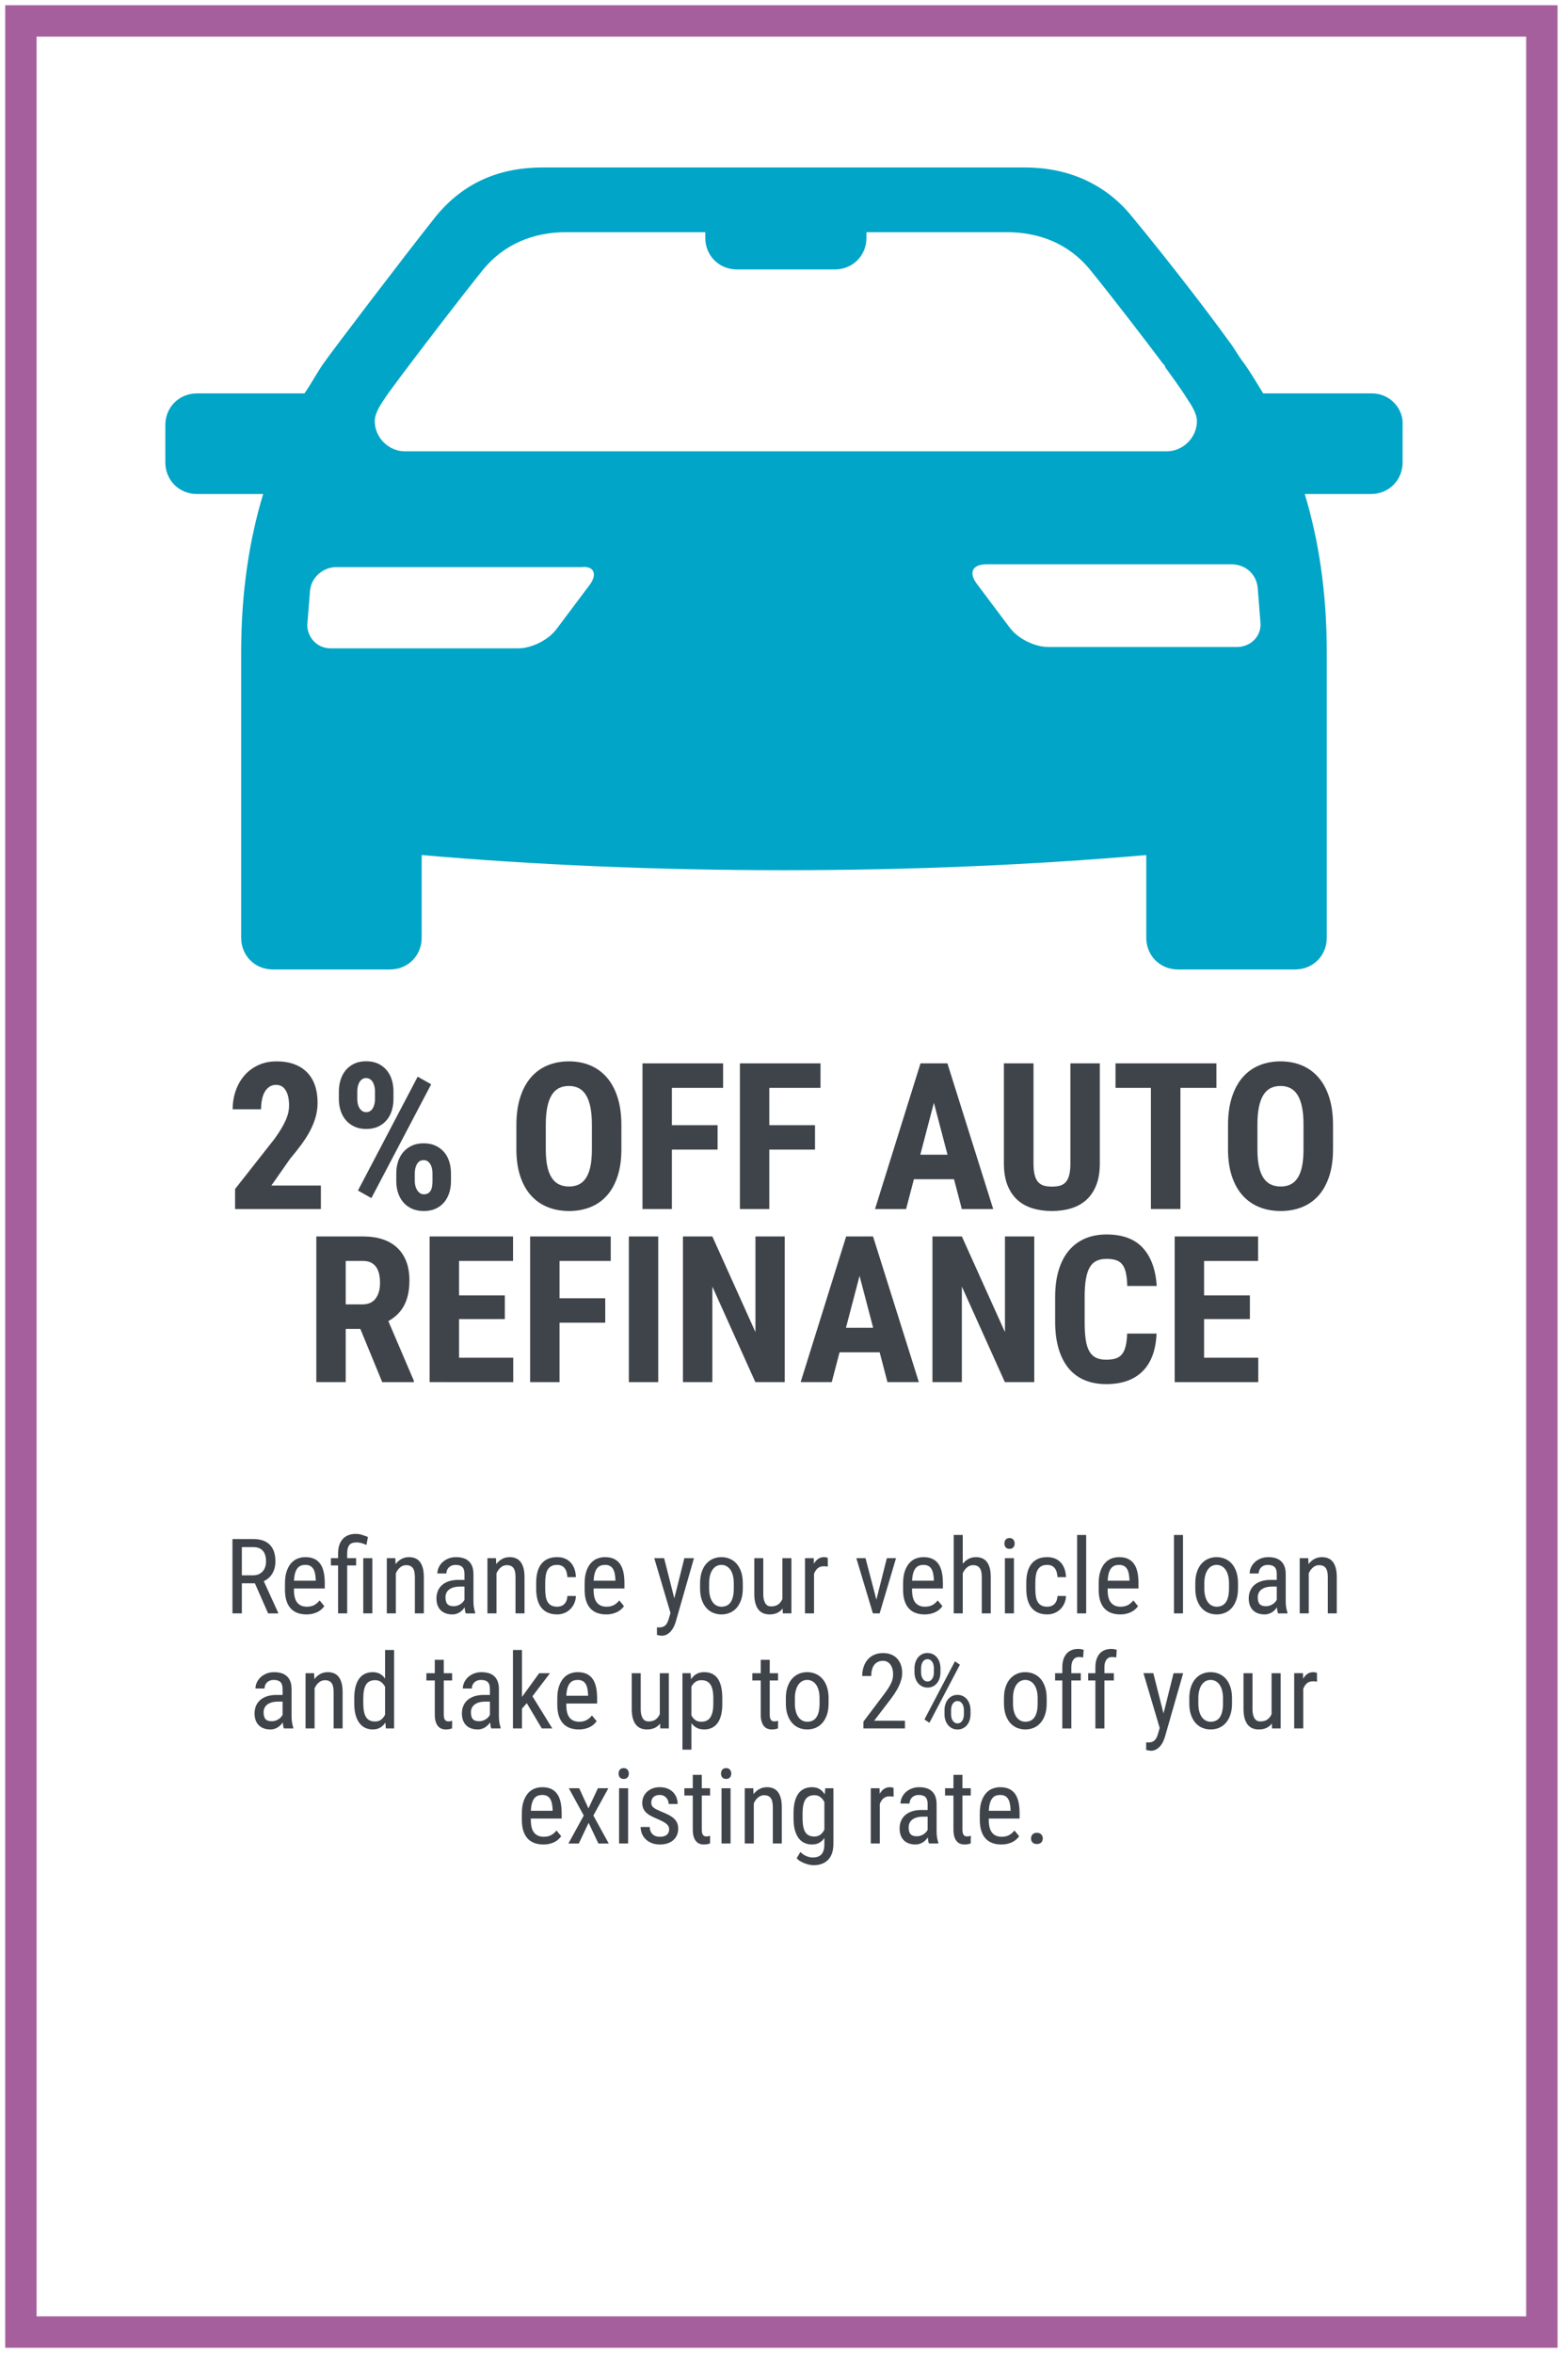 <?xml version="1.0" encoding="utf-8"?>
<!-- Generator: Adobe Illustrator 16.0.4, SVG Export Plug-In . SVG Version: 6.00 Build 0)  -->
<!DOCTYPE svg PUBLIC "-//W3C//DTD SVG 1.1//EN" "http://www.w3.org/Graphics/SVG/1.1/DTD/svg11.dtd">
<svg version="1.1" id="Layer_1" xmlns="http://www.w3.org/2000/svg" xmlns:xlink="http://www.w3.org/1999/xlink" x="0px" y="0px"
	 width="300px" height="450px" viewBox="0 0 300 450" enable-background="new 0 0 300 450" xml:space="preserve">
<rect x="4" y="4" fill="none" stroke="#A45F9C" stroke-width="6" stroke-miterlimit="10" width="291" height="442"/>
<g>
	<path fill="#D7182A" d="M-91.027,123.991l9.174-9.322c0,0,13.699,10.652,13.425,32.991c3.579-4.025,3.884-19.893,3.884-19.893
		s5.229,7.92,7.277,19.015c3.729-26.793-11.518-45.333-11.518-45.333l9.294-6.167l-21.281,0.829L-91.027,123.991L-91.027,123.991z"
		/>
	<path fill="#D7182A" d="M-94.398,94.374c-0.731-2.731,1.664-5.746,5.354-6.733c3.688-0.988,7.271,0.426,8.002,3.157
		c0.73,2.73-1.665,5.745-5.354,6.733C-90.084,98.518-93.667,97.105-94.398,94.374L-94.398,94.374z"/>
	<path fill="#00A5C7" d="M-112.879,152.984l-6.03-11.605c0,0,14.364-9.737,35.524-2.573c-2.723-4.647-17.72-9.839-17.72-9.839
		s9.149-2.527,20.333-1.047c-24.328-11.826-46.673-3.055-46.673-3.055l-2.992-10.744l-5.788,20.495L-112.879,152.984
		L-112.879,152.984z"/>
	<path fill="#00A5C7" d="M-142.631,146.958c-2.823-0.147-4.95-3.359-4.75-7.171c0.199-3.812,2.65-6.783,5.475-6.635
		c2.823,0.148,4.95,3.359,4.75,7.171S-139.808,147.106-142.631,146.958L-142.631,146.958z"/>
	<path fill="#A45F9C" d="M-92.058,182.728l-12.899,2.147c0,0-4.821-16.669,8.53-34.582c-5.261,1.153-14.833,13.812-14.833,13.812
		s0.425-9.482,5.288-19.662c-18.766,19.483-17.329,43.445-17.329,43.445l-11.143-0.475l17.703,11.838L-92.058,182.728
		L-92.058,182.728z"/>
	<path fill="#A45F9C" d="M-107.412,209.182c-1.013,2.64-4.726,3.67-8.288,2.302c-3.564-1.368-5.633-4.617-4.619-7.257
		c1.014-2.641,4.725-3.67,8.289-2.303C-108.465,203.293-106.398,206.543-107.412,209.182L-107.412,209.182z"/>
	<path fill="#FFC222" d="M-57.337,172.117l-1.942,12.935c0,0-17.344-0.565-30.252-18.801c-0.529,5.36,8.552,18.375,8.552,18.375
		s-8.887-3.332-17.063-11.104c12.729,23.867,35.963,29.904,35.963,29.904l-3.896,10.451l16.729-13.179L-57.337,172.117
		L-57.337,172.117z"/>
	<path fill="#FFC222" d="M-37.467,194.805c2.196,1.781,2.029,5.629-0.373,8.596c-2.403,2.967-6.133,3.93-8.329,2.15
		c-2.197-1.78-2.03-5.629,0.373-8.596C-43.394,193.989-39.666,193.027-37.467,194.805L-37.467,194.805z"/>
	<path fill="#A7AF39" d="M-56.699,135.816L-45,141.66c0,0-5.897,16.32-27.229,22.961c4.935,2.16,20.118-2.454,20.118-2.454
		s-5.916,7.421-15.835,12.798c26.634-4.731,39.556-24.962,39.556-24.962l8.735,6.934l-7.364-19.983L-56.699,135.816L-56.699,135.816
		z"/>
	<path fill="#A7AF39" d="M-29.506,123.792c2.37-1.54,5.979-0.192,8.058,3.01s1.842,7.046-0.529,8.586s-5.979,0.192-8.057-3.011
		C-32.115,129.175-31.877,125.331-29.506,123.792L-29.506,123.792z"/>
	<polygon fill="#231F20" points="-445.157,163.819 -415.681,163.819 -415.681,154.28 -434.824,154.28 -434.824,116.922 
		-445.157,116.922 	"/>
	<path fill="#231F20" d="M-412.446,147.723c0,10.267,7.949,16.891,17.884,16.891c9.936,0,17.885-6.624,17.885-16.891
		s-7.948-16.891-17.884-16.891C-404.497,130.832-412.446,137.456-412.446,147.723L-412.446,147.723z M-402.509,147.723
		c0-4.835,2.98-8.147,7.948-8.147c4.968,0,7.949,3.312,7.949,8.147s-2.98,8.147-7.949,8.147
		C-399.529,155.87-402.509,152.558-402.509,147.723L-402.509,147.723z"/>
	<path fill="#231F20" d="M-339.852,131.627h-9.936v16.029c0,4.173-0.795,8.213-5.961,8.213c-5.101,0-5.167-4.769-5.167-8.478
		v-15.764h-9.936v17.751c0,8.611,1.855,15.235,11.923,15.235c4.835,0,8.082-2.649,9.406-5.167h0.133v4.372h9.538V131.627
		L-339.852,131.627z"/>
	<path fill="#231F20" d="M-332.7,163.819h9.936v-32.192h-9.936V163.819L-332.7,163.819z M-333.495,121.492
		c0,3.18,2.583,5.763,5.763,5.763c3.179,0,5.763-2.583,5.763-5.763c0-3.179-2.583-5.763-5.763-5.763
		C-330.912,115.73-333.495,118.313-333.495,121.492L-333.495,121.492z"/>
	<path fill="#231F20" d="M-291.314,135.071c-2.981-3.179-7.684-4.239-11.923-4.239c-6.756,0-13.513,3.312-13.513,10.863
		c0,12.254,16.758,7.882,16.758,13.049c0,1.723-2.252,2.318-4.504,2.318c-2.98,0-5.167-1.259-7.021-3.511l-6.028,6.69
		c3.179,3.246,8.147,4.372,12.652,4.372c6.889,0,14.837-2.385,14.837-10.599c0-12.254-16.758-8.213-16.758-12.982
		c0-1.921,1.987-2.65,3.644-2.65c2.384,0,4.305,0.928,5.762,2.716L-291.314,135.071L-291.314,135.071z"/>
	<path fill="#231F20" d="M-284.826,163.819h9.936v-32.192h-9.936V163.819L-284.826,163.819z M-285.621,121.492
		c0,3.18,2.583,5.763,5.762,5.763c3.18,0,5.763-2.583,5.763-5.763c0-3.179-2.583-5.763-5.763-5.763
		C-283.038,115.73-285.621,118.313-285.621,121.492L-285.621,121.492z"/>
	<path fill="#231F20" d="M-247.548,163.819h9.142v-16.361c0-10.729-3.113-16.625-14.705-16.625c-5.233,0-10.532,1.722-14.175,5.167
		l5.299,5.432c2.119-2.385,4.836-3.842,8.081-3.842c3.444,0,6.358,2.252,6.358,5.763c-8.279,0-21.792,0.198-21.792,11.326
		c0,6.492,5.432,9.937,11.459,9.937c4.041,0,8.015-1.392,10.2-4.836h0.133V163.819L-247.548,163.819z M-247.548,149.71v2.12
		c0,3.974-3.643,6.027-7.551,6.027c-2.186,0-4.703-1.126-4.703-3.511c0-4.372,6.756-4.636,9.804-4.636H-247.548L-247.548,149.71z"/>
	<path fill="#231F20" d="M-232.189,163.819h9.935v-16.03c0-4.173,0.795-8.214,5.963-8.214c5.101,0,5.166,4.77,5.166,8.479v15.765
		h9.937v-17.752c0-8.611-1.854-15.235-11.923-15.235c-4.836,0-8.081,2.649-9.406,5.167h-0.132v-4.372h-9.538L-232.189,163.819
		L-232.189,163.819z"/>
	<path fill="#231F20" d="M-173.967,163.819h9.142v-16.361c0-10.729-3.113-16.625-14.705-16.625c-5.233,0-10.532,1.722-14.175,5.167
		l5.299,5.432c2.119-2.385,4.835-3.842,8.081-3.842c3.444,0,6.358,2.252,6.358,5.763c-8.279,0-21.793,0.198-21.793,11.326
		c0,6.492,5.433,9.937,11.459,9.937c4.041,0,8.016-1.392,10.201-4.836h0.133V163.819L-173.967,163.819z M-173.967,149.71v2.12
		c0,3.974-3.644,6.027-7.551,6.027c-2.187,0-4.703-1.126-4.703-3.511c0-4.372,6.756-4.636,9.803-4.636H-173.967L-173.967,149.71z"/>
	<polygon fill="#231F20" points="-343.952,215.945 -339.315,215.945 -339.315,198.391 -321.099,198.391 -321.099,194.086 
		-339.315,194.086 -339.315,181.168 -319.719,181.168 -319.719,176.863 -343.952,176.863 	"/>
	<path fill="#231F20" d="M-294.222,208.713c-2.042,2.596-4.527,3.92-8.225,3.92c-4.692,0-8.114-3.81-8.445-8.28h20.866v-1.38
		c0-8.557-4.968-13.524-12.255-13.524c-7.618,0-13.248,5.576-13.248,13.58c0,7.507,4.968,13.579,13.083,13.579
		c4.803,0,8.446-1.436,11.482-5.354L-294.222,208.713L-294.222,208.713z M-310.893,200.709c0.552-4.361,3.698-7.287,8.445-7.287
		s7.618,2.926,7.783,7.287H-310.893L-310.893,200.709z"/>
	<path fill="#231F20" d="M-261.882,215.945h4.306v-41.731h-4.306v19.65h-0.11c-2.374-2.76-5.52-4.416-9.273-4.416
		c-8.115,0-13.579,5.741-13.579,13.58c0,7.729,5.686,13.579,12.917,13.579c4.637,0,8.335-2.318,9.936-5.244h0.11L-261.882,215.945
		L-261.882,215.945z M-261.882,203.028c0,5.409-3.588,9.604-9.163,9.604c-5.575,0-9.163-4.194-9.163-9.604
		c0-5.41,3.588-9.605,9.163-9.605C-265.47,193.422-261.882,197.618-261.882,203.028L-261.882,203.028z"/>
	<path fill="#231F20" d="M-229.815,208.713c-2.043,2.596-4.527,3.92-8.225,3.92c-4.693,0-8.115-3.81-8.446-8.28h20.865v-1.38
		c0-8.557-4.968-13.524-12.254-13.524c-7.618,0-13.248,5.576-13.248,13.58c0,7.507,4.968,13.579,13.083,13.579
		c4.802,0,8.445-1.436,11.48-5.354L-229.815,208.713L-229.815,208.713z M-246.486,200.709c0.552-4.361,3.698-7.287,8.446-7.287
		c4.746,0,7.617,2.926,7.781,7.287H-246.486L-246.486,200.709z"/>
	<path fill="#231F20" d="M-218.947,215.945h4.306v-12.586c0-5.906,2.318-9.604,7.562-9.604c0.771,0,1.601,0.109,2.318,0.332
		l0.274-4.361c-0.606-0.221-1.214-0.276-1.767-0.276c-4.25,0-7.451,2.374-8.61,4.913h-0.11c0-1.436-0.109-2.87-0.109-4.25h-4.086
		c0,1.711,0.222,3.753,0.222,6.127V215.945L-218.947,215.945z"/>
	<path fill="#231F20" d="M-197.156,196.238c2.042-1.877,4.912-2.815,7.673-2.815c4.029,0,6.403,1.934,6.403,5.687v0.772h-1.656
		c-6.349,0-16.284,0.496-16.284,9.053c0,5.023,4.36,7.674,9.604,7.674c3.92,0,6.79-1.877,8.501-4.526h0.109
		c0,1.104,0,2.705,0.276,3.864h4.14c-0.221-1.325-0.387-2.98-0.387-4.473v-11.096c0-7.285-3.201-10.93-10.818-10.93
		c-3.754,0-7.617,1.271-10.268,3.975L-197.156,196.238L-197.156,196.238z M-183.08,203.524v1.656
		c-0.111,4.195-2.65,7.783-7.618,7.783c-3.257,0-5.686-1.215-5.686-4.472c0-3.478,3.533-4.969,8.998-4.969L-183.08,203.524
		L-183.08,203.524z"/>
	<polygon fill="#231F20" points="-170.508,215.945 -166.202,215.945 -166.202,174.213 -170.508,174.213 	"/>
	<path fill="#231F20" d="M-239.459,236.932c-1.095-1.424-2.81-2.025-4.562-2.025c-3.833,0-6.57,2.992-6.57,6.789
		c0,3.924,2.865,6.789,6.57,6.789c2.062,0,3.74-0.713,4.891-2.264l-1.15-0.969c-0.912,1.168-2.172,1.807-3.74,1.807
		c-2.902,0-4.928-2.371-4.928-5.363c0-2.828,2.043-5.365,4.928-5.365c1.24,0,2.463,0.529,3.229,1.568L-239.459,236.932
		L-239.459,236.932z"/>
	<path fill="#231F20" d="M-232.436,248.156h1.532v-5.805h1.972l3.504,5.805h1.879l-3.668-5.949c2.008-0.311,3.23-1.533,3.23-3.414
		c0-3.193-2.646-3.559-5.146-3.559h-3.303V248.156L-232.436,248.156z M-230.904,236.658h2.153c1.496,0,3.121,0.273,3.121,2.135
		c0,2.137-2.209,2.137-3.905,2.137h-1.369V236.658L-230.904,236.658z"/>
	<polygon fill="#231F20" points="-216.727,248.156 -208.277,248.156 -208.277,246.732 -215.194,246.732 -215.194,242.133 
		-209.045,242.133 -209.045,240.709 -215.194,240.709 -215.194,236.658 -208.606,236.658 -208.606,235.234 -216.727,235.234 	"/>
	<path fill="#231F20" d="M-201.584,248.156h4.964c2.536,0,6.333-1.697,6.333-6.461s-3.797-6.461-6.333-6.461h-4.964V248.156
		L-201.584,248.156z M-200.051,236.658h2.92c2.957,0,5.201,1.496,5.201,5.037s-2.244,5.037-5.201,5.037h-2.92V236.658
		L-200.051,236.658z"/>
	<polygon fill="#231F20" points="-183.264,248.156 -181.731,248.156 -181.731,235.234 -183.264,235.234 	"/>
	<polygon fill="#231F20" points="-165.293,235.234 -175.367,235.234 -175.367,236.658 -171.096,236.658 -171.096,248.156 
		-169.563,248.156 -169.563,236.658 -165.293,236.658 	"/>
	<path fill="#231F20" d="M-139.603,235.234h-1.533v7.773c0,2.08-0.767,4.051-3.34,4.051c-2.572,0-3.34-1.971-3.34-4.051v-7.773
		h-1.532v7.994c0,2.811,1.313,5.256,4.872,5.256c3.56,0,4.873-2.445,4.873-5.256V235.234L-139.603,235.234z"/>
	<polygon fill="#231F20" points="-131.888,248.156 -130.355,248.156 -130.355,237.426 -130.319,237.426 -122.836,248.156 
		-120.902,248.156 -120.902,235.234 -122.435,235.234 -122.435,245.965 -122.471,245.965 -129.954,235.234 -131.888,235.234 	"/>
	<polygon fill="#231F20" points="-113.13,248.156 -111.597,248.156 -111.597,235.234 -113.13,235.234 	"/>
	<path fill="#231F20" d="M-97.824,248.484c3.923,0,6.752-2.885,6.752-6.789c0-3.906-2.829-6.789-6.752-6.789
		c-3.924,0-6.753,2.883-6.753,6.789C-104.577,245.6-101.748,248.484-97.824,248.484L-97.824,248.484z M-97.824,247.059
		c-3.03,0-5.11-2.391-5.11-5.363c0-2.975,2.08-5.365,5.11-5.365c3.029,0,5.109,2.391,5.109,5.365
		C-92.714,244.668-94.794,247.059-97.824,247.059L-97.824,247.059z"/>
	<polygon fill="#231F20" points="-84.046,248.156 -82.513,248.156 -82.513,237.426 -82.476,237.426 -74.995,248.156 -73.06,248.156 
		-73.06,235.234 -74.592,235.234 -74.592,245.965 -74.629,245.965 -82.112,235.234 -84.046,235.234 	"/>
</g>
<g>
	<path fill="#00A5C7" d="M236.676,123.732h-36.102c-2.635,0-5.791-1.579-7.383-3.692l-6.328-8.428
		c-1.578-2.114-0.797-3.692,1.838-3.692h46.918c2.637,0,4.75,1.839,5.012,4.475l0.52,6.588
		C241.426,121.633,239.312,123.732,236.676,123.732z M131.794,86.314H77.488c-3.155,0-5.791-2.636-5.791-5.793
		c0-1.579,1.317-3.432,1.838-4.214c1.317-2.114,14.236-18.971,18.713-24.516c4.212-5.271,10.019-7.386,16.072-7.386
		c1.579,0,6.588,0,13.697,0c0.798,0,1.583,0,2.116,0c2.636,0,5.271,0,8.167,0c0.798,0,1.842,0,2.636,0v1.058
		c0,3.432,2.636,6.066,6.069,6.066h18.706c3.432,0,6.068-2.635,6.068-6.066v-1.058c0.795,0,1.578,0,2.635,0
		c12.121,0,21.881,0,24.242,0c6.066,0,11.859,2.114,16.072,7.386c4.475,5.531,10.543,13.438,13.699,17.652
		c0.262,0.261,0.521,0.521,0.521,0.796c1.318,1.839,2.896,3.953,4.215,6.067c0.521,0.796,1.84,2.635,1.84,4.214
		c0,3.157-2.637,5.793-5.793,5.793H131.794z M112.809,111.873l-6.33,8.428c-1.578,2.114-4.748,3.692-7.383,3.692H63.271
		c-2.636,0-4.477-2.113-4.477-4.476l0.523-6.587c0.259-2.636,2.635-4.476,5.006-4.476h46.919
		C113.604,108.181,114.385,109.772,112.809,111.873z M262.51,75.236h-20.824c-1.316-2.113-2.373-3.953-3.691-5.792
		c-1.057-1.318-1.84-2.896-2.896-4.215c-3.953-5.531-12.121-16.073-18.449-23.719c-5.27-6.589-12.654-9.485-20.562-9.485
		c-1.838,0-7.385,0-15.289,0c-18.973,0-41.11,0-56.923,0c-1.582,0-3.158,0-4.477,0l0,0c-1.579,0-3.157,0-4.748,0
		c-5.535,0-9.225,0-10.806,0c-7.906,0-15.015,2.636-20.561,9.485c-6.069,7.646-20.29,26.354-21.343,27.934
		c-1.317,1.839-2.376,3.953-3.694,5.792c0,0,0,0-0.259,0h-20.29c-3.43,0-6.065,2.636-6.065,6.067v7.11
		c0,3.432,2.635,6.067,6.065,6.067h12.656c-2.636,8.702-4.212,18.709-4.212,30.309c0,5.792,0,13.974,0,20.287v34.262
		c0,3.431,2.635,6.067,6.065,6.067h22.402c3.433,0,6.069-2.637,6.069-6.067v-15.812c21.083,1.838,44.539,2.896,69.315,2.896
		c24.777,0,48.236-1.058,69.32-2.896v15.812c0,3.431,2.635,6.067,6.068,6.067h22.4c3.432,0,6.066-2.637,6.066-6.067v-34.262
		c0-6.328,0-14.495,0-20.287c0-11.6-1.578-21.606-4.213-30.309h12.656c3.43,0,6.066-2.636,6.066-6.067v-7.11
		C268.562,78.146,265.928,75.236,262.51,75.236z"/>
	<g>
		<path fill="#3F444A" d="M61.392,231.221H44.976v-3.826l7.539-9.586c0.536-0.74,0.982-1.413,1.339-2.019
			c0.357-0.606,0.644-1.164,0.861-1.674s0.37-0.982,0.459-1.416c0.089-0.434,0.134-0.854,0.134-1.263
			c0-1.237-0.214-2.207-0.641-2.908s-1.042-1.052-1.846-1.052c-0.485,0-0.906,0.118-1.263,0.354
			c-0.357,0.236-0.657,0.561-0.899,0.976c-0.243,0.415-0.421,0.909-0.536,1.483c-0.115,0.574-0.172,1.193-0.172,1.856h-5.434
			c0-1.263,0.194-2.449,0.583-3.559c0.389-1.109,0.944-2.079,1.665-2.908c0.721-0.829,1.601-1.486,2.641-1.971
			c1.04-0.484,2.21-0.727,3.511-0.727c1.275,0,2.401,0.182,3.377,0.545c0.976,0.363,1.795,0.883,2.458,1.559
			c0.663,0.676,1.164,1.505,1.502,2.488c0.338,0.982,0.507,2.085,0.507,3.31c0,0.931-0.122,1.833-0.364,2.707
			c-0.242,0.874-0.59,1.745-1.042,2.612c-0.453,0.868-1.005,1.745-1.655,2.631c-0.65,0.887-1.384,1.815-2.2,2.784l-3.578,5.108
			h9.471V231.221z"/>
		<path fill="#3F444A" d="M64.836,208.72c0-0.791,0.111-1.534,0.335-2.229c0.223-0.695,0.551-1.304,0.985-1.828
			c0.434-0.523,0.976-0.938,1.626-1.244c0.65-0.306,1.403-0.459,2.258-0.459c0.88,0,1.645,0.153,2.296,0.459
			c0.65,0.306,1.196,0.721,1.636,1.244c0.44,0.523,0.769,1.132,0.985,1.828s0.325,1.438,0.325,2.229v1.473
			c0,0.778-0.108,1.515-0.325,2.21s-0.542,1.301-0.976,1.818c-0.434,0.517-0.976,0.928-1.626,1.234s-1.41,0.459-2.277,0.459
			c-0.868,0-1.626-0.153-2.277-0.459c-0.651-0.306-1.196-0.717-1.636-1.234c-0.44-0.517-0.771-1.123-0.995-1.818
			c-0.224-0.695-0.335-1.432-0.335-2.21V208.72z M68.356,210.193c0,0.332,0.035,0.647,0.105,0.947c0.07,0.3,0.178,0.564,0.325,0.794
			c0.146,0.229,0.325,0.415,0.536,0.555c0.21,0.141,0.462,0.21,0.756,0.21c0.28,0,0.526-0.07,0.737-0.21
			c0.21-0.14,0.382-0.325,0.517-0.555c0.134-0.229,0.236-0.494,0.306-0.794c0.07-0.3,0.105-0.615,0.105-0.947v-1.473
			c0-0.332-0.035-0.651-0.105-0.957c-0.07-0.306-0.176-0.577-0.316-0.813c-0.141-0.236-0.319-0.424-0.536-0.564
			c-0.217-0.14-0.466-0.21-0.746-0.21c-0.281,0-0.526,0.07-0.737,0.21c-0.21,0.141-0.386,0.329-0.526,0.564
			c-0.141,0.236-0.246,0.507-0.315,0.813c-0.07,0.306-0.105,0.625-0.105,0.957V210.193z M71.054,229.136l-2.564-1.454l11.423-21.774
			l2.583,1.454L71.054,229.136z M75.819,224.391c0-0.778,0.111-1.518,0.334-2.22c0.223-0.701,0.555-1.311,0.995-1.827
			s0.985-0.928,1.636-1.234c0.651-0.306,1.403-0.459,2.258-0.459c0.88,0,1.646,0.153,2.296,0.459
			c0.65,0.306,1.196,0.718,1.636,1.234s0.768,1.126,0.985,1.827c0.217,0.702,0.325,1.442,0.325,2.22v1.492
			c0,0.791-0.108,1.531-0.325,2.22c-0.217,0.688-0.542,1.295-0.976,1.817c-0.434,0.523-0.976,0.935-1.626,1.234
			c-0.651,0.299-1.41,0.449-2.277,0.449c-0.868,0-1.63-0.15-2.287-0.449c-0.657-0.3-1.206-0.711-1.646-1.234
			c-0.44-0.522-0.772-1.129-0.995-1.817s-0.334-1.429-0.334-2.22V224.391z M79.358,225.883c0,0.332,0.041,0.65,0.125,0.957
			c0.083,0.306,0.201,0.574,0.354,0.803c0.153,0.23,0.334,0.416,0.545,0.556s0.443,0.21,0.699,0.21c0.344,0,0.625-0.07,0.842-0.21
			c0.217-0.14,0.386-0.325,0.507-0.556c0.121-0.229,0.204-0.497,0.249-0.803c0.044-0.307,0.067-0.625,0.067-0.957v-1.492
			c0-0.332-0.035-0.651-0.105-0.957s-0.175-0.574-0.315-0.803c-0.141-0.23-0.319-0.415-0.536-0.555
			c-0.217-0.14-0.466-0.21-0.747-0.21c-0.293,0-0.545,0.07-0.756,0.21c-0.21,0.141-0.382,0.325-0.517,0.555
			c-0.134,0.229-0.236,0.497-0.306,0.803c-0.07,0.306-0.105,0.625-0.105,0.957V225.883z"/>
		<path fill="#3F444A" d="M118.889,219.798c0,1.952-0.243,3.667-0.727,5.147c-0.485,1.48-1.164,2.711-2.038,3.693
			c-0.874,0.982-1.926,1.722-3.157,2.219c-1.231,0.498-2.593,0.746-4.085,0.746c-1.493,0-2.857-0.248-4.095-0.746
			c-1.237-0.497-2.299-1.236-3.186-2.219c-0.887-0.982-1.576-2.213-2.066-3.693c-0.491-1.479-0.737-3.195-0.737-5.147v-4.63
			c0-2.002,0.242-3.766,0.727-5.291c0.485-1.524,1.167-2.796,2.047-3.817s1.939-1.789,3.176-2.306
			c1.237-0.517,2.602-0.775,4.095-0.775c1.492,0,2.854,0.258,4.085,0.775c1.23,0.517,2.29,1.285,3.176,2.306
			c0.886,1.021,1.572,2.293,2.057,3.817c0.484,1.524,0.727,3.288,0.727,5.291V219.798z M113.244,215.13
			c0-1.327-0.096-2.459-0.287-3.396c-0.191-0.938-0.472-1.706-0.842-2.305s-0.829-1.04-1.377-1.32
			c-0.549-0.281-1.18-0.421-1.894-0.421c-0.727,0-1.365,0.14-1.914,0.421c-0.549,0.281-1.008,0.721-1.377,1.32
			c-0.37,0.6-0.651,1.368-0.842,2.305c-0.191,0.938-0.287,2.07-0.287,3.396v4.668c0,1.263,0.096,2.344,0.287,3.243
			c0.191,0.899,0.475,1.636,0.852,2.21c0.376,0.574,0.842,0.995,1.397,1.262c0.555,0.269,1.196,0.402,1.923,0.402
			c0.714,0,1.342-0.134,1.885-0.402c0.542-0.268,0.998-0.688,1.368-1.262c0.37-0.574,0.647-1.311,0.833-2.21
			c0.185-0.899,0.277-1.98,0.277-3.243V215.13z"/>
		<path fill="#3F444A" d="M137.295,219.856h-8.744v11.365h-5.625v-27.858h15.422v4.688h-9.797v7.137h8.744V219.856z"/>
		<path fill="#3F444A" d="M155.932,219.856h-8.744v11.365h-5.626v-27.858h15.422v4.688h-9.796v7.137h8.744V219.856z"/>
		<path fill="#3F444A" d="M182.526,225.52h-7.672l-1.493,5.701h-5.95l8.706-27.858h5.146l8.764,27.858h-6.008L182.526,225.52z
			 M176.079,220.832h5.204l-2.603-9.93L176.079,220.832z"/>
		<path fill="#3F444A" d="M210.424,203.363v19.133c0,1.62-0.227,3.004-0.68,4.152s-1.084,2.089-1.894,2.822
			c-0.811,0.733-1.777,1.271-2.899,1.617c-1.122,0.344-2.347,0.516-3.674,0.516c-1.352,0-2.592-0.172-3.721-0.516
			c-1.129-0.346-2.099-0.884-2.909-1.617c-0.81-0.733-1.441-1.674-1.894-2.822c-0.453-1.148-0.68-2.532-0.68-4.152v-19.133h5.664
			v19.133c0,0.918,0.076,1.665,0.229,2.239s0.379,1.023,0.679,1.349c0.3,0.325,0.67,0.549,1.11,0.67
			c0.439,0.121,0.947,0.182,1.521,0.182c0.574,0,1.081-0.061,1.521-0.182s0.807-0.345,1.101-0.67
			c0.293-0.326,0.517-0.775,0.669-1.349c0.153-0.574,0.229-1.32,0.229-2.239v-19.133H210.424z"/>
		<path fill="#3F444A" d="M232.733,208.05h-6.888v23.17h-5.645v-23.17h-6.773v-4.688h19.306V208.05z"/>
		<path fill="#3F444A" d="M255.043,219.798c0,1.952-0.242,3.667-0.728,5.147c-0.484,1.48-1.164,2.711-2.037,3.693
			c-0.874,0.982-1.927,1.722-3.157,2.219c-1.231,0.498-2.593,0.746-4.085,0.746s-2.857-0.248-4.095-0.746
			c-1.237-0.497-2.299-1.236-3.186-2.219s-1.575-2.213-2.066-3.693c-0.491-1.479-0.736-3.195-0.736-5.147v-4.63
			c0-2.002,0.242-3.766,0.727-5.291c0.484-1.524,1.167-2.796,2.048-3.817c0.88-1.021,1.938-1.789,3.176-2.306
			s2.603-0.775,4.095-0.775s2.854,0.258,4.085,0.775c1.23,0.517,2.289,1.285,3.176,2.306s1.572,2.293,2.057,3.817
			c0.485,1.524,0.728,3.288,0.728,5.291V219.798z M249.398,215.13c0-1.327-0.096-2.459-0.287-3.396s-0.472-1.706-0.842-2.305
			s-0.829-1.04-1.378-1.32c-0.548-0.281-1.18-0.421-1.894-0.421c-0.728,0-1.365,0.14-1.914,0.421
			c-0.548,0.281-1.007,0.721-1.377,1.32s-0.65,1.368-0.842,2.305s-0.287,2.07-0.287,3.396v4.668c0,1.263,0.096,2.344,0.287,3.243
			s0.475,1.636,0.852,2.21c0.376,0.574,0.842,0.995,1.396,1.262c0.555,0.269,1.195,0.402,1.923,0.402
			c0.714,0,1.343-0.134,1.885-0.402c0.542-0.268,0.998-0.688,1.368-1.262c0.369-0.574,0.647-1.311,0.832-2.21
			s0.277-1.98,0.277-3.243V215.13z"/>
		<path fill="#3F444A" d="M68.94,254.145h-2.794v10.179h-5.625v-27.858h8.974c1.39,0,2.631,0.182,3.722,0.545
			c1.09,0.363,2.015,0.899,2.774,1.607c0.758,0.708,1.339,1.585,1.741,2.631c0.402,1.046,0.603,2.258,0.603,3.635
			c0,1.009-0.093,1.917-0.277,2.728c-0.185,0.81-0.453,1.53-0.804,2.162c-0.351,0.631-0.775,1.183-1.272,1.654
			c-0.498,0.473-1.059,0.881-1.684,1.225l4.879,11.404v0.268H73.13L68.94,254.145z M66.146,249.456h3.196
			c1.122,0,1.964-0.373,2.525-1.119c0.561-0.746,0.842-1.744,0.842-2.994c0-0.638-0.061-1.215-0.182-1.731
			c-0.122-0.517-0.313-0.957-0.574-1.32s-0.596-0.645-1.004-0.842s-0.893-0.297-1.454-0.297h-3.349V249.456z"/>
		<path fill="#3F444A" d="M96.588,252.27h-8.763v7.385h10.371v4.669H82.2v-27.858h15.958v4.688H87.825v6.582h8.763V252.27z"/>
		<path fill="#3F444A" d="M115.798,252.958h-8.744v11.365h-5.625v-27.858h15.421v4.688h-9.796v7.137h8.744V252.958z"/>
		<path fill="#3F444A" d="M125.939,264.323h-5.625v-27.858h5.625V264.323z"/>
		<path fill="#3F444A" d="M150.144,264.323h-5.625l-8.228-18.272v18.272h-5.625v-27.858h5.625l8.246,18.292v-18.292h5.606V264.323z"
			/>
		<path fill="#3F444A" d="M168.301,258.621h-7.672l-1.493,5.702h-5.95l8.706-27.858h5.146l8.764,27.858h-6.008L168.301,258.621z
			 M161.854,253.934h5.204l-2.603-9.93L161.854,253.934z"/>
		<path fill="#3F444A" d="M197.882,264.323h-5.625l-8.228-18.272v18.272h-5.626v-27.858h5.626l8.246,18.292v-18.292h5.606V264.323z"
			/>
		<path fill="#3F444A" d="M221.281,255.043c-0.14,3.177-1.033,5.581-2.679,7.214c-1.645,1.633-3.967,2.449-6.964,2.449
			c-1.544,0-2.922-0.256-4.133-0.766c-1.212-0.51-2.232-1.269-3.062-2.276s-1.464-2.255-1.904-3.741
			c-0.439-1.485-0.66-3.198-0.66-5.137v-4.746c0-1.938,0.227-3.653,0.68-5.146c0.452-1.492,1.106-2.742,1.961-3.75
			s1.888-1.771,3.1-2.286c1.212-0.518,2.577-0.775,4.095-0.775c3.036,0,5.342,0.849,6.917,2.545s2.471,4.133,2.688,7.309h-5.645
			c-0.026-0.994-0.112-1.827-0.259-2.496c-0.146-0.67-0.373-1.203-0.679-1.598c-0.307-0.396-0.705-0.677-1.196-0.842
			c-0.491-0.166-1.1-0.25-1.827-0.25c-0.753,0-1.394,0.129-1.923,0.383c-0.529,0.256-0.96,0.667-1.292,1.234
			c-0.331,0.568-0.577,1.314-0.736,2.238c-0.159,0.926-0.239,2.058-0.239,3.396v4.784c0,1.301,0.063,2.41,0.191,3.329
			c0.128,0.918,0.351,1.668,0.67,2.248c0.318,0.58,0.739,1.004,1.263,1.272c0.522,0.268,1.187,0.401,1.99,0.401
			c0.688,0,1.278-0.073,1.77-0.22s0.896-0.405,1.215-0.775c0.319-0.369,0.562-0.88,0.728-1.53c0.165-0.65,0.268-1.474,0.306-2.469
			H221.281z"/>
		<path fill="#3F444A" d="M239.134,252.27h-8.763v7.385h10.37v4.669h-15.996v-27.858h15.958v4.688h-10.332v6.582h8.763V252.27z"/>
	</g>
	<g>
		<path fill="#3F444A" d="M48.77,302.803h-2.5v5.752h-1.797v-14.219h3.984c1.393,0,2.448,0.363,3.164,1.09
			c0.716,0.726,1.074,1.788,1.074,3.188c0,0.879-0.194,1.646-0.581,2.301s-0.936,1.146-1.646,1.479l2.754,6.045v0.117h-1.924
			L48.77,302.803z M46.27,301.27h2.168c0.41,0,0.768-0.069,1.074-0.209c0.306-0.141,0.562-0.329,0.767-0.566
			c0.205-0.238,0.36-0.518,0.464-0.84s0.156-0.67,0.156-1.041c0-0.41-0.045-0.782-0.137-1.117c-0.091-0.336-0.234-0.624-0.43-0.865
			c-0.195-0.24-0.448-0.426-0.757-0.557c-0.309-0.13-0.682-0.195-1.118-0.195H46.27V301.27z"/>
		<path fill="#3F444A" d="M58.623,308.75c-0.631,0-1.201-0.094-1.709-0.283c-0.508-0.188-0.939-0.477-1.294-0.863
			c-0.355-0.388-0.626-0.878-0.815-1.471c-0.189-0.592-0.283-1.292-0.283-2.1v-1.191c0-0.931,0.111-1.717,0.332-2.357
			c0.221-0.642,0.513-1.162,0.874-1.562s0.776-0.689,1.245-0.865s0.954-0.264,1.455-0.264c0.664,0,1.23,0.109,1.699,0.328
			c0.469,0.218,0.853,0.538,1.152,0.961c0.299,0.424,0.518,0.944,0.654,1.562c0.137,0.619,0.205,1.332,0.205,2.139v1.006H56.24
			v0.244c0,1.133,0.213,1.957,0.64,2.471c0.426,0.515,1.04,0.771,1.841,0.771c0.293,0,0.557-0.029,0.791-0.088
			s0.449-0.141,0.645-0.248s0.375-0.234,0.537-0.381s0.316-0.309,0.459-0.484l0.898,1.094c-0.143,0.202-0.316,0.397-0.518,0.586
			c-0.202,0.189-0.443,0.357-0.723,0.504s-0.601,0.265-0.962,0.355C59.487,308.705,59.079,308.75,58.623,308.75z M58.428,299.277
			c-0.299,0-0.576,0.046-0.83,0.137c-0.254,0.092-0.477,0.253-0.669,0.484c-0.192,0.23-0.347,0.541-0.464,0.932
			s-0.189,0.883-0.215,1.475h4.16v-0.234c-0.02-0.41-0.063-0.785-0.132-1.127s-0.176-0.637-0.322-0.885
			c-0.146-0.247-0.343-0.439-0.591-0.576S58.805,299.277,58.428,299.277z"/>
		<path fill="#3F444A" d="M64.688,308.555v-9.17h-1.377v-1.396h1.377v-0.918c0-0.599,0.078-1.129,0.234-1.592
			c0.156-0.462,0.379-0.851,0.669-1.166c0.29-0.316,0.643-0.556,1.06-0.719c0.417-0.162,0.885-0.244,1.406-0.244
			c0.41,0,0.801,0.058,1.172,0.172c0.371,0.113,0.762,0.255,1.172,0.424l-0.293,1.523c-0.228-0.117-0.511-0.228-0.85-0.332
			c-0.338-0.104-0.693-0.156-1.064-0.156c-0.651,0-1.108,0.173-1.372,0.518c-0.264,0.346-0.396,0.869-0.396,1.572v0.918h1.709v1.396
			h-1.709v9.17H64.688z M71.24,308.555h-1.738v-10.566h1.738V308.555z"/>
		<path fill="#3F444A" d="M75.635,297.988l0.049,1.143c0.319-0.423,0.695-0.752,1.128-0.986s0.913-0.352,1.44-0.352
			c0.43,0,0.82,0.07,1.172,0.211c0.352,0.14,0.651,0.364,0.898,0.674c0.248,0.309,0.438,0.706,0.571,1.191
			c0.133,0.484,0.2,1.072,0.2,1.762v6.924h-1.719v-6.943c0-0.826-0.138-1.414-0.415-1.762c-0.277-0.349-0.692-0.523-1.245-0.523
			c-0.43,0-0.815,0.144-1.157,0.43c-0.342,0.287-0.617,0.661-0.825,1.123v7.676h-1.729v-10.566H75.635z"/>
		<path fill="#3F444A" d="M89.121,308.555c-0.059-0.13-0.106-0.297-0.142-0.502s-0.063-0.422-0.083-0.65
			c-0.124,0.183-0.265,0.355-0.425,0.518c-0.16,0.163-0.338,0.307-0.537,0.43c-0.199,0.124-0.414,0.222-0.645,0.293
			c-0.231,0.072-0.477,0.107-0.737,0.107c-0.462,0-0.88-0.064-1.255-0.195c-0.375-0.13-0.695-0.325-0.962-0.586
			c-0.267-0.26-0.472-0.58-0.615-0.961s-0.215-0.826-0.215-1.334s0.088-0.977,0.264-1.406s0.436-0.801,0.781-1.113
			s0.778-0.558,1.299-0.736c0.521-0.18,1.126-0.27,1.816-0.27h1.201v-1.123c0-0.631-0.14-1.08-0.42-1.348
			c-0.28-0.267-0.707-0.4-1.279-0.4c-0.28,0-0.529,0.045-0.747,0.133s-0.402,0.206-0.552,0.355c-0.15,0.15-0.264,0.324-0.342,0.523
			c-0.078,0.198-0.117,0.408-0.117,0.629h-1.729c0-0.377,0.083-0.753,0.249-1.127c0.166-0.375,0.404-0.71,0.713-1.006
			c0.309-0.297,0.685-0.536,1.128-0.719c0.443-0.182,0.938-0.273,1.484-0.273c0.488,0,0.936,0.059,1.343,0.176
			s0.758,0.307,1.055,0.566c0.296,0.261,0.526,0.596,0.688,1.006s0.244,0.912,0.244,1.504v5.205c0,0.176,0.006,0.361,0.02,0.557
			s0.034,0.388,0.063,0.576c0.029,0.189,0.065,0.37,0.107,0.543c0.042,0.172,0.089,0.33,0.142,0.473v0.156H89.121z M86.816,307.178
			c0.241,0,0.469-0.035,0.684-0.107c0.215-0.071,0.41-0.164,0.586-0.277c0.176-0.114,0.331-0.244,0.464-0.391
			s0.239-0.299,0.317-0.455v-2.52h-0.908c-0.417,0-0.792,0.046-1.128,0.137c-0.335,0.092-0.622,0.224-0.859,0.396
			c-0.238,0.172-0.42,0.385-0.547,0.639s-0.19,0.544-0.19,0.869c0,0.319,0.033,0.588,0.098,0.807
			c0.065,0.218,0.163,0.394,0.293,0.527c0.13,0.133,0.294,0.229,0.493,0.287S86.549,307.178,86.816,307.178z"/>
		<path fill="#3F444A" d="M94.893,297.988l0.049,1.143c0.319-0.423,0.695-0.752,1.128-0.986s0.913-0.352,1.44-0.352
			c0.43,0,0.82,0.07,1.172,0.211c0.352,0.14,0.651,0.364,0.898,0.674c0.248,0.309,0.438,0.706,0.571,1.191
			c0.133,0.484,0.2,1.072,0.2,1.762v6.924h-1.719v-6.943c0-0.826-0.138-1.414-0.415-1.762c-0.277-0.349-0.692-0.523-1.245-0.523
			c-0.43,0-0.815,0.144-1.157,0.43c-0.342,0.287-0.617,0.661-0.825,1.123v7.676h-1.729v-10.566H94.893z"/>
		<path fill="#3F444A" d="M106.611,307.275c0.254,0,0.495-0.039,0.723-0.117s0.43-0.199,0.605-0.365s0.317-0.378,0.425-0.635
			c0.107-0.258,0.171-0.568,0.19-0.934h1.631c-0.02,0.527-0.128,1.008-0.327,1.441c-0.199,0.433-0.459,0.804-0.781,1.113
			c-0.322,0.309-0.695,0.548-1.118,0.717c-0.423,0.17-0.873,0.254-1.348,0.254c-0.684,0-1.278-0.11-1.782-0.332
			c-0.504-0.221-0.923-0.54-1.255-0.957c-0.332-0.416-0.58-0.928-0.742-1.533s-0.244-1.292-0.244-2.061v-1.191
			c0-0.768,0.082-1.453,0.244-2.055c0.163-0.603,0.41-1.113,0.742-1.533s0.749-0.741,1.25-0.963
			c0.501-0.221,1.094-0.332,1.777-0.332c0.534,0,1.017,0.087,1.45,0.26c0.433,0.172,0.804,0.423,1.113,0.752
			c0.309,0.328,0.552,0.73,0.728,1.205c0.176,0.476,0.273,1.013,0.293,1.611h-1.631c-0.039-0.781-0.226-1.367-0.562-1.758
			s-0.799-0.586-1.392-0.586c-0.456,0-0.83,0.082-1.123,0.244c-0.293,0.163-0.526,0.393-0.698,0.689
			c-0.172,0.296-0.293,0.652-0.361,1.068c-0.068,0.417-0.103,0.883-0.103,1.396v1.191c0,0.521,0.033,0.992,0.098,1.412
			s0.184,0.777,0.356,1.074c0.172,0.296,0.407,0.523,0.703,0.684C105.77,307.196,106.149,307.275,106.611,307.275z"/>
		<path fill="#3F444A" d="M115.957,308.75c-0.631,0-1.201-0.094-1.709-0.283c-0.508-0.188-0.939-0.477-1.294-0.863
			c-0.355-0.388-0.626-0.878-0.815-1.471c-0.189-0.592-0.283-1.292-0.283-2.1v-1.191c0-0.931,0.111-1.717,0.332-2.357
			c0.221-0.642,0.513-1.162,0.874-1.562s0.776-0.689,1.245-0.865s0.954-0.264,1.455-0.264c0.664,0,1.23,0.109,1.699,0.328
			c0.469,0.218,0.853,0.538,1.152,0.961c0.299,0.424,0.518,0.944,0.654,1.562c0.137,0.619,0.205,1.332,0.205,2.139v1.006h-5.898
			v0.244c0,1.133,0.213,1.957,0.64,2.471c0.426,0.515,1.04,0.771,1.841,0.771c0.293,0,0.557-0.029,0.791-0.088
			s0.449-0.141,0.645-0.248s0.375-0.234,0.537-0.381s0.316-0.309,0.459-0.484l0.898,1.094c-0.143,0.202-0.316,0.397-0.518,0.586
			c-0.202,0.189-0.443,0.357-0.723,0.504s-0.601,0.265-0.962,0.355C116.821,308.705,116.413,308.75,115.957,308.75z
			 M115.762,299.277c-0.299,0-0.576,0.046-0.83,0.137c-0.254,0.092-0.477,0.253-0.669,0.484c-0.192,0.23-0.347,0.541-0.464,0.932
			s-0.189,0.883-0.215,1.475h4.16v-0.234c-0.02-0.41-0.063-0.785-0.132-1.127s-0.176-0.637-0.322-0.885
			c-0.146-0.247-0.343-0.439-0.591-0.576S116.139,299.277,115.762,299.277z"/>
		<path fill="#3F444A" d="M129.014,305.684l1.924-7.695h1.836l-3.496,12.197c-0.078,0.261-0.187,0.544-0.327,0.85
			c-0.14,0.307-0.317,0.592-0.532,0.855s-0.474,0.484-0.776,0.664c-0.303,0.179-0.653,0.268-1.05,0.268
			c-0.065,0-0.14-0.006-0.225-0.02c-0.084-0.013-0.169-0.027-0.254-0.043c-0.084-0.017-0.165-0.033-0.239-0.049
			c-0.075-0.017-0.135-0.031-0.181-0.045v-1.465c0.039,0.014,0.103,0.023,0.19,0.029c0.088,0.007,0.151,0.01,0.19,0.01
			c0.254,0,0.479-0.029,0.674-0.088s0.37-0.154,0.522-0.287c0.153-0.134,0.287-0.312,0.4-0.533c0.114-0.221,0.216-0.494,0.308-0.82
			l0.303-1.045l-3.105-10.479h1.885L129.014,305.684z"/>
		<path fill="#3F444A" d="M133.945,302.783c0-0.826,0.105-1.551,0.317-2.172c0.212-0.622,0.501-1.142,0.869-1.559
			c0.368-0.416,0.799-0.73,1.294-0.941c0.495-0.212,1.025-0.318,1.592-0.318c0.573,0,1.11,0.106,1.611,0.318
			c0.501,0.211,0.936,0.525,1.304,0.941c0.368,0.417,0.657,0.937,0.869,1.559c0.212,0.621,0.317,1.346,0.317,2.172v0.996
			c0,0.82-0.105,1.542-0.317,2.164c-0.212,0.621-0.501,1.141-0.869,1.557c-0.368,0.417-0.799,0.729-1.294,0.938
			c-0.495,0.209-1.028,0.312-1.602,0.312s-1.108-0.104-1.606-0.312c-0.498-0.208-0.931-0.521-1.299-0.938
			c-0.368-0.416-0.657-0.936-0.869-1.557c-0.212-0.622-0.317-1.344-0.317-2.164V302.783z M135.674,303.779
			c0,0.586,0.061,1.098,0.181,1.533c0.12,0.437,0.286,0.8,0.498,1.09c0.212,0.289,0.461,0.508,0.747,0.654s0.599,0.219,0.938,0.219
			c1.569,0,2.354-1.165,2.354-3.496v-0.996c0-0.579-0.061-1.087-0.181-1.523c-0.12-0.436-0.286-0.801-0.498-1.094
			s-0.462-0.514-0.752-0.664c-0.29-0.149-0.604-0.225-0.942-0.225c-0.332,0-0.642,0.075-0.928,0.225
			c-0.286,0.15-0.534,0.371-0.742,0.664s-0.373,0.658-0.493,1.094c-0.12,0.437-0.181,0.944-0.181,1.523V303.779z"/>
		<path fill="#3F444A" d="M149.736,307.627c-0.273,0.358-0.617,0.635-1.03,0.83s-0.906,0.293-1.479,0.293
			c-0.437,0-0.833-0.072-1.191-0.219s-0.664-0.378-0.918-0.693c-0.254-0.316-0.451-0.723-0.591-1.221s-0.21-1.1-0.21-1.803v-6.826
			h1.719v6.846c0,0.476,0.044,0.868,0.132,1.178c0.088,0.309,0.202,0.553,0.342,0.732c0.14,0.179,0.3,0.303,0.479,0.371
			s0.356,0.102,0.532,0.102c0.573,0,1.032-0.127,1.377-0.381s0.608-0.596,0.791-1.025v-7.822h1.729v10.566h-1.641L149.736,307.627z"
			/>
		<path fill="#3F444A" d="M158.379,299.609c-0.137-0.025-0.264-0.043-0.381-0.053s-0.251-0.016-0.4-0.016
			c-0.469,0-0.854,0.131-1.157,0.391c-0.303,0.261-0.535,0.615-0.698,1.064v7.559h-1.729v-10.566h1.68l0.029,1.074
			c0.215-0.391,0.483-0.699,0.806-0.928c0.322-0.228,0.708-0.342,1.157-0.342c0.052,0,0.112,0.006,0.181,0.016
			s0.135,0.021,0.2,0.033c0.065,0.014,0.125,0.028,0.181,0.045c0.056,0.016,0.096,0.03,0.122,0.043L158.379,299.609z"/>
		<path fill="#3F444A" d="M167.676,305.928l2.002-7.939h1.758l-3.135,10.566h-1.289l-3.174-10.566h1.758L167.676,305.928z"/>
		<path fill="#3F444A" d="M176.885,308.75c-0.632,0-1.201-0.094-1.709-0.283c-0.508-0.188-0.939-0.477-1.294-0.863
			c-0.354-0.388-0.627-0.878-0.815-1.471c-0.188-0.592-0.283-1.292-0.283-2.1v-1.191c0-0.931,0.11-1.717,0.332-2.357
			c0.222-0.642,0.513-1.162,0.874-1.562s0.776-0.689,1.245-0.865s0.954-0.264,1.455-0.264c0.664,0,1.23,0.109,1.699,0.328
			c0.469,0.218,0.853,0.538,1.152,0.961c0.3,0.424,0.518,0.944,0.654,1.562c0.137,0.619,0.205,1.332,0.205,2.139v1.006h-5.898v0.244
			c0,1.133,0.213,1.957,0.64,2.471c0.427,0.515,1.04,0.771,1.841,0.771c0.293,0,0.557-0.029,0.791-0.088s0.449-0.141,0.645-0.248
			s0.374-0.234,0.537-0.381s0.315-0.309,0.459-0.484l0.898,1.094c-0.144,0.202-0.315,0.397-0.518,0.586
			c-0.202,0.189-0.442,0.357-0.723,0.504s-0.601,0.265-0.962,0.355C177.749,308.705,177.341,308.75,176.885,308.75z
			 M176.689,299.277c-0.3,0-0.576,0.046-0.83,0.137c-0.254,0.092-0.477,0.253-0.669,0.484c-0.192,0.23-0.347,0.541-0.464,0.932
			s-0.188,0.883-0.215,1.475h4.16v-0.234c-0.02-0.41-0.063-0.785-0.132-1.127s-0.176-0.637-0.322-0.885
			c-0.146-0.247-0.344-0.439-0.591-0.576S177.067,299.277,176.689,299.277z"/>
		<path fill="#3F444A" d="M184.199,299.072c0.312-0.403,0.682-0.717,1.108-0.941s0.896-0.338,1.411-0.338
			c0.43,0,0.82,0.07,1.172,0.211c0.352,0.14,0.651,0.364,0.898,0.674c0.247,0.309,0.438,0.706,0.571,1.191
			c0.134,0.484,0.2,1.072,0.2,1.762v6.924h-1.719v-6.943c0-0.826-0.139-1.414-0.415-1.762c-0.276-0.349-0.691-0.523-1.245-0.523
			c-0.43,0-0.815,0.144-1.157,0.43c-0.342,0.287-0.617,0.661-0.825,1.123v7.676h-1.729v-15h1.729V299.072z"/>
		<path fill="#3F444A" d="M192.168,295.186c0-0.293,0.081-0.54,0.244-0.742c0.163-0.201,0.407-0.303,0.732-0.303
			s0.571,0.104,0.737,0.309s0.249,0.45,0.249,0.736c0,0.293-0.081,0.537-0.244,0.732s-0.41,0.293-0.742,0.293
			c-0.325,0-0.569-0.098-0.732-0.293S192.168,295.479,192.168,295.186z M193.994,308.555h-1.729v-10.566h1.729V308.555z"/>
		<path fill="#3F444A" d="M200.381,307.275c0.254,0,0.495-0.039,0.723-0.117s0.43-0.199,0.605-0.365s0.317-0.378,0.425-0.635
			c0.107-0.258,0.171-0.568,0.19-0.934h1.631c-0.02,0.527-0.129,1.008-0.327,1.441c-0.198,0.433-0.459,0.804-0.781,1.113
			c-0.322,0.309-0.695,0.548-1.118,0.717c-0.423,0.17-0.872,0.254-1.348,0.254c-0.684,0-1.277-0.11-1.782-0.332
			c-0.505-0.221-0.923-0.54-1.255-0.957c-0.332-0.416-0.579-0.928-0.742-1.533s-0.244-1.292-0.244-2.061v-1.191
			c0-0.768,0.081-1.453,0.244-2.055c0.163-0.603,0.41-1.113,0.742-1.533s0.749-0.741,1.25-0.963
			c0.501-0.221,1.094-0.332,1.777-0.332c0.534,0,1.018,0.087,1.45,0.26c0.433,0.172,0.804,0.423,1.113,0.752
			c0.31,0.328,0.552,0.73,0.728,1.205c0.176,0.476,0.273,1.013,0.293,1.611h-1.631c-0.039-0.781-0.227-1.367-0.562-1.758
			s-0.799-0.586-1.392-0.586c-0.456,0-0.83,0.082-1.123,0.244c-0.293,0.163-0.525,0.393-0.698,0.689
			c-0.173,0.296-0.293,0.652-0.361,1.068c-0.068,0.417-0.103,0.883-0.103,1.396v1.191c0,0.521,0.032,0.992,0.098,1.412
			s0.184,0.777,0.356,1.074c0.173,0.296,0.407,0.523,0.703,0.684C199.539,307.196,199.919,307.275,200.381,307.275z"/>
		<path fill="#3F444A" d="M207.812,308.555h-1.729v-15h1.729V308.555z"/>
		<path fill="#3F444A" d="M214.307,308.75c-0.632,0-1.201-0.094-1.709-0.283c-0.508-0.188-0.939-0.477-1.294-0.863
			c-0.354-0.388-0.627-0.878-0.815-1.471c-0.188-0.592-0.283-1.292-0.283-2.1v-1.191c0-0.931,0.11-1.717,0.332-2.357
			c0.222-0.642,0.513-1.162,0.874-1.562s0.776-0.689,1.245-0.865s0.954-0.264,1.455-0.264c0.664,0,1.23,0.109,1.699,0.328
			c0.469,0.218,0.853,0.538,1.152,0.961c0.3,0.424,0.518,0.944,0.654,1.562c0.137,0.619,0.205,1.332,0.205,2.139v1.006h-5.898v0.244
			c0,1.133,0.213,1.957,0.64,2.471c0.427,0.515,1.04,0.771,1.841,0.771c0.293,0,0.557-0.029,0.791-0.088s0.449-0.141,0.645-0.248
			s0.374-0.234,0.537-0.381s0.315-0.309,0.459-0.484l0.898,1.094c-0.144,0.202-0.315,0.397-0.518,0.586
			c-0.202,0.189-0.442,0.357-0.723,0.504s-0.601,0.265-0.962,0.355C215.171,308.705,214.763,308.75,214.307,308.75z
			 M214.111,299.277c-0.3,0-0.576,0.046-0.83,0.137c-0.254,0.092-0.477,0.253-0.669,0.484c-0.192,0.23-0.347,0.541-0.464,0.932
			s-0.188,0.883-0.215,1.475h4.16v-0.234c-0.02-0.41-0.063-0.785-0.132-1.127s-0.176-0.637-0.322-0.885
			c-0.146-0.247-0.344-0.439-0.591-0.576S214.489,299.277,214.111,299.277z"/>
		<path fill="#3F444A" d="M226.338,308.555h-1.729v-15h1.729V308.555z"/>
		<path fill="#3F444A" d="M228.691,302.783c0-0.826,0.105-1.551,0.317-2.172c0.212-0.622,0.501-1.142,0.869-1.559
			c0.368-0.416,0.799-0.73,1.294-0.941c0.495-0.212,1.025-0.318,1.592-0.318c0.573,0,1.11,0.106,1.611,0.318
			c0.501,0.211,0.936,0.525,1.304,0.941c0.368,0.417,0.657,0.937,0.869,1.559c0.212,0.621,0.317,1.346,0.317,2.172v0.996
			c0,0.82-0.105,1.542-0.317,2.164c-0.212,0.621-0.501,1.141-0.869,1.557c-0.368,0.417-0.799,0.729-1.294,0.938
			c-0.495,0.209-1.028,0.312-1.602,0.312s-1.108-0.104-1.606-0.312c-0.498-0.208-0.931-0.521-1.299-0.938
			c-0.368-0.416-0.657-0.936-0.869-1.557c-0.212-0.622-0.317-1.344-0.317-2.164V302.783z M230.42,303.779
			c0,0.586,0.061,1.098,0.181,1.533c0.12,0.437,0.286,0.8,0.498,1.09c0.212,0.289,0.461,0.508,0.747,0.654s0.599,0.219,0.938,0.219
			c1.569,0,2.354-1.165,2.354-3.496v-0.996c0-0.579-0.061-1.087-0.181-1.523c-0.12-0.436-0.286-0.801-0.498-1.094
			s-0.462-0.514-0.752-0.664c-0.29-0.149-0.604-0.225-0.942-0.225c-0.332,0-0.642,0.075-0.928,0.225
			c-0.286,0.15-0.534,0.371-0.742,0.664s-0.373,0.658-0.493,1.094c-0.12,0.437-0.181,0.944-0.181,1.523V303.779z"/>
		<path fill="#3F444A" d="M244.531,308.555c-0.059-0.13-0.105-0.297-0.142-0.502s-0.063-0.422-0.083-0.65
			c-0.124,0.183-0.266,0.355-0.425,0.518c-0.159,0.163-0.339,0.307-0.537,0.43c-0.198,0.124-0.413,0.222-0.645,0.293
			c-0.231,0.072-0.477,0.107-0.737,0.107c-0.462,0-0.881-0.064-1.255-0.195c-0.374-0.13-0.695-0.325-0.962-0.586
			c-0.267-0.26-0.472-0.58-0.615-0.961s-0.215-0.826-0.215-1.334s0.088-0.977,0.264-1.406s0.437-0.801,0.781-1.113
			s0.778-0.558,1.299-0.736c0.521-0.18,1.126-0.27,1.816-0.27h1.201v-1.123c0-0.631-0.14-1.08-0.42-1.348
			c-0.28-0.267-0.706-0.4-1.279-0.4c-0.28,0-0.529,0.045-0.747,0.133s-0.402,0.206-0.552,0.355c-0.149,0.15-0.264,0.324-0.342,0.523
			c-0.078,0.198-0.117,0.408-0.117,0.629h-1.729c0-0.377,0.083-0.753,0.249-1.127c0.166-0.375,0.403-0.71,0.713-1.006
			c0.31-0.297,0.686-0.536,1.128-0.719c0.442-0.182,0.938-0.273,1.484-0.273c0.488,0,0.936,0.059,1.343,0.176
			s0.759,0.307,1.055,0.566c0.296,0.261,0.525,0.596,0.688,1.006s0.244,0.912,0.244,1.504v5.205c0,0.176,0.007,0.361,0.02,0.557
			s0.034,0.388,0.063,0.576c0.029,0.189,0.065,0.37,0.107,0.543c0.042,0.172,0.09,0.33,0.142,0.473v0.156H244.531z M242.227,307.178
			c0.241,0,0.469-0.035,0.684-0.107c0.215-0.071,0.41-0.164,0.586-0.277c0.176-0.114,0.33-0.244,0.464-0.391
			s0.239-0.299,0.317-0.455v-2.52h-0.908c-0.417,0-0.793,0.046-1.128,0.137c-0.335,0.092-0.622,0.224-0.859,0.396
			c-0.237,0.172-0.42,0.385-0.547,0.639s-0.19,0.544-0.19,0.869c0,0.319,0.032,0.588,0.098,0.807
			c0.065,0.218,0.163,0.394,0.293,0.527c0.13,0.133,0.295,0.229,0.493,0.287S241.96,307.178,242.227,307.178z"/>
		<path fill="#3F444A" d="M250.303,297.988l0.049,1.143c0.319-0.423,0.695-0.752,1.128-0.986s0.913-0.352,1.44-0.352
			c0.43,0,0.82,0.07,1.172,0.211c0.352,0.14,0.651,0.364,0.898,0.674c0.247,0.309,0.438,0.706,0.571,1.191
			c0.134,0.484,0.2,1.072,0.2,1.762v6.924h-1.719v-6.943c0-0.826-0.139-1.414-0.415-1.762c-0.276-0.349-0.691-0.523-1.245-0.523
			c-0.43,0-0.815,0.144-1.157,0.43c-0.342,0.287-0.617,0.661-0.825,1.123v7.676h-1.729v-10.566H250.303z"/>
		<path fill="#3F444A" d="M54.321,330.555c-0.059-0.13-0.106-0.298-0.142-0.503s-0.063-0.422-0.083-0.649
			c-0.124,0.183-0.265,0.354-0.425,0.518s-0.338,0.306-0.537,0.43s-0.414,0.222-0.645,0.293s-0.477,0.107-0.737,0.107
			c-0.462,0-0.88-0.065-1.255-0.195s-0.695-0.325-0.962-0.586s-0.472-0.581-0.615-0.962s-0.215-0.825-0.215-1.333
			s0.088-0.977,0.264-1.406s0.436-0.801,0.781-1.113s0.778-0.559,1.299-0.737s1.126-0.269,1.816-0.269h1.201v-1.123
			c0-0.631-0.14-1.08-0.42-1.348s-0.707-0.4-1.279-0.4c-0.28,0-0.529,0.044-0.747,0.132s-0.402,0.206-0.552,0.356
			s-0.264,0.324-0.342,0.522s-0.117,0.408-0.117,0.63h-1.729c0-0.377,0.083-0.754,0.249-1.128s0.404-0.71,0.713-1.006
			s0.685-0.536,1.128-0.718s0.938-0.273,1.484-0.273c0.488,0,0.936,0.059,1.343,0.176s0.758,0.307,1.055,0.566
			s0.526,0.596,0.688,1.006s0.244,0.912,0.244,1.504v5.205c0,0.176,0.006,0.361,0.02,0.557s0.034,0.388,0.063,0.576
			s0.065,0.369,0.107,0.542s0.089,0.33,0.142,0.474v0.156H54.321z M52.017,329.178c0.241,0,0.469-0.036,0.684-0.107
			s0.41-0.164,0.586-0.278s0.331-0.244,0.464-0.391s0.239-0.298,0.317-0.454v-2.52h-0.908c-0.417,0-0.792,0.046-1.128,0.137
			s-0.622,0.223-0.859,0.396s-0.42,0.386-0.547,0.64s-0.19,0.544-0.19,0.869c0,0.319,0.033,0.588,0.098,0.806
			s0.163,0.394,0.293,0.527s0.294,0.229,0.493,0.288S51.75,329.178,52.017,329.178z"/>
		<path fill="#3F444A" d="M60.093,319.988l0.049,1.143c0.319-0.424,0.695-0.752,1.128-0.986s0.913-0.352,1.44-0.352
			c0.43,0,0.82,0.07,1.172,0.21s0.651,0.364,0.898,0.674s0.438,0.706,0.571,1.191s0.2,1.072,0.2,1.763v6.924h-1.719v-6.943
			c0-0.827-0.138-1.414-0.415-1.763s-0.692-0.522-1.245-0.522c-0.43,0-0.815,0.143-1.157,0.43s-0.617,0.66-0.825,1.123v7.676h-1.729
			v-10.566H60.093z"/>
		<path fill="#3F444A" d="M67.778,324.793c0-0.866,0.084-1.614,0.254-2.246c0.169-0.631,0.409-1.15,0.718-1.558
			s0.682-0.708,1.118-0.903s0.918-0.293,1.445-0.293s0.985,0.105,1.372,0.317s0.718,0.517,0.991,0.913v-5.469h1.729v15h-1.582
			l-0.088-1.133c-0.273,0.43-0.609,0.759-1.006,0.986s-0.873,0.342-1.426,0.342c-0.521,0-0.998-0.103-1.431-0.308
			s-0.804-0.513-1.113-0.923s-0.55-0.926-0.723-1.548s-0.259-1.353-0.259-2.192V324.793z M69.507,325.779
			c0,1.185,0.176,2.056,0.527,2.612s0.924,0.835,1.719,0.835c0.482,0,0.875-0.12,1.182-0.361s0.553-0.554,0.742-0.938v-5.332
			c-0.195-0.371-0.448-0.676-0.757-0.913s-0.695-0.356-1.157-0.356c-0.801,0-1.377,0.283-1.729,0.85s-0.527,1.438-0.527,2.617
			V325.779z"/>
		<path fill="#3F444A" d="M84.907,317.43v2.559h1.592v1.396h-1.592v6.553c0,0.273,0.026,0.493,0.078,0.659s0.121,0.295,0.205,0.386
			s0.181,0.151,0.288,0.181s0.22,0.044,0.337,0.044s0.248-0.015,0.391-0.044s0.244-0.054,0.303-0.073l-0.02,1.465
			c-0.117,0.039-0.272,0.081-0.464,0.127s-0.438,0.068-0.737,0.068c-0.28,0-0.547-0.047-0.801-0.142s-0.477-0.252-0.669-0.474
			s-0.345-0.513-0.459-0.874s-0.171-0.806-0.171-1.333v-6.543h-1.611v-1.396h1.611v-2.559H84.907z"/>
		<path fill="#3F444A" d="M93.989,330.555c-0.059-0.13-0.106-0.298-0.142-0.503s-0.063-0.422-0.083-0.649
			c-0.124,0.183-0.265,0.354-0.425,0.518s-0.338,0.306-0.537,0.43s-0.414,0.222-0.645,0.293s-0.477,0.107-0.737,0.107
			c-0.462,0-0.88-0.065-1.255-0.195s-0.695-0.325-0.962-0.586s-0.472-0.581-0.615-0.962s-0.215-0.825-0.215-1.333
			s0.088-0.977,0.264-1.406s0.436-0.801,0.781-1.113s0.778-0.559,1.299-0.737s1.126-0.269,1.816-0.269h1.201v-1.123
			c0-0.631-0.14-1.08-0.42-1.348s-0.707-0.4-1.279-0.4c-0.28,0-0.529,0.044-0.747,0.132s-0.402,0.206-0.552,0.356
			s-0.264,0.324-0.342,0.522s-0.117,0.408-0.117,0.63H88.55c0-0.377,0.083-0.754,0.249-1.128s0.404-0.71,0.713-1.006
			s0.685-0.536,1.128-0.718s0.938-0.273,1.484-0.273c0.488,0,0.936,0.059,1.343,0.176s0.758,0.307,1.055,0.566
			s0.526,0.596,0.688,1.006s0.244,0.912,0.244,1.504v5.205c0,0.176,0.006,0.361,0.02,0.557s0.034,0.388,0.063,0.576
			s0.065,0.369,0.107,0.542s0.089,0.33,0.142,0.474v0.156H93.989z M91.685,329.178c0.241,0,0.469-0.036,0.684-0.107
			s0.41-0.164,0.586-0.278s0.331-0.244,0.464-0.391s0.239-0.298,0.317-0.454v-2.52h-0.908c-0.417,0-0.792,0.046-1.128,0.137
			s-0.622,0.223-0.859,0.396s-0.42,0.386-0.547,0.64s-0.19,0.544-0.19,0.869c0,0.319,0.033,0.588,0.098,0.806
			s0.163,0.394,0.293,0.527s0.294,0.229,0.493,0.288S91.417,329.178,91.685,329.178z"/>
		<path fill="#3F444A" d="M100.786,325.721l-0.918,1.055v3.779H98.14v-15h1.729v8.975l0.771-1.064l2.52-3.477h2.07l-3.359,4.414
			l3.799,6.152h-2.012L100.786,325.721z"/>
		<path fill="#3F444A" d="M110.728,330.75c-0.631,0-1.201-0.095-1.709-0.283s-0.939-0.477-1.294-0.864s-0.626-0.877-0.815-1.47
			s-0.283-1.292-0.283-2.1v-1.191c0-0.931,0.111-1.717,0.332-2.358s0.513-1.162,0.874-1.562s0.776-0.688,1.245-0.864
			s0.954-0.264,1.455-0.264c0.664,0,1.23,0.109,1.699,0.327s0.853,0.538,1.152,0.962s0.518,0.943,0.654,1.562
			c0.137,0.618,0.205,1.331,0.205,2.139v1.006h-5.898v0.244c0,1.133,0.213,1.956,0.64,2.471s1.04,0.771,1.841,0.771
			c0.293,0,0.557-0.029,0.791-0.088s0.449-0.142,0.645-0.249s0.375-0.234,0.537-0.381s0.316-0.308,0.459-0.483l0.898,1.094
			c-0.143,0.202-0.316,0.397-0.518,0.586s-0.443,0.356-0.723,0.503s-0.601,0.266-0.962,0.356S111.183,330.75,110.728,330.75z
			 M110.532,321.277c-0.299,0-0.576,0.045-0.83,0.137s-0.477,0.252-0.669,0.483s-0.347,0.542-0.464,0.933s-0.189,0.882-0.215,1.475
			h4.16v-0.234c-0.02-0.41-0.063-0.786-0.132-1.128s-0.176-0.636-0.322-0.884s-0.343-0.439-0.591-0.576
			S110.91,321.277,110.532,321.277z"/>
		<path fill="#3F444A" d="M126.284,329.627c-0.273,0.358-0.617,0.635-1.03,0.83s-0.907,0.293-1.479,0.293
			c-0.436,0-0.833-0.073-1.191-0.22s-0.664-0.378-0.918-0.693s-0.451-0.723-0.591-1.221s-0.21-1.099-0.21-1.802v-6.826h1.719v6.846
			c0,0.476,0.044,0.867,0.132,1.177s0.202,0.554,0.342,0.732s0.299,0.303,0.479,0.371s0.356,0.103,0.532,0.103
			c0.573,0,1.032-0.127,1.377-0.381s0.609-0.596,0.791-1.025v-7.822h1.729v10.566h-1.641L126.284,329.627z"/>
		<path fill="#3F444A" d="M138.198,325.779c0,1.673-0.301,2.92-0.903,3.74s-1.453,1.23-2.554,1.23c-0.554,0-1.03-0.103-1.431-0.308
			s-0.741-0.503-1.021-0.894v5.068h-1.719v-14.629h1.562l0.088,1.172c0.28-0.443,0.624-0.781,1.03-1.016s0.894-0.352,1.46-0.352
			s1.066,0.098,1.499,0.293s0.796,0.496,1.089,0.903s0.516,0.927,0.669,1.558c0.153,0.632,0.229,1.38,0.229,2.246V325.779z
			 M136.479,324.793c0-1.185-0.183-2.059-0.547-2.622s-0.95-0.845-1.758-0.845c-0.449,0-0.829,0.115-1.138,0.347
			s-0.558,0.528-0.747,0.894v5.498c0.189,0.358,0.433,0.649,0.732,0.874s0.69,0.337,1.172,0.337c0.788,0,1.365-0.286,1.733-0.859
			s0.552-1.452,0.552-2.637V324.793z"/>
		<path fill="#3F444A" d="M147.271,317.43v2.559h1.592v1.396h-1.592v6.553c0,0.273,0.026,0.493,0.078,0.659s0.12,0.295,0.205,0.386
			s0.181,0.151,0.288,0.181s0.22,0.044,0.337,0.044s0.247-0.015,0.391-0.044s0.244-0.054,0.303-0.073l-0.02,1.465
			c-0.117,0.039-0.271,0.081-0.464,0.127s-0.438,0.068-0.737,0.068c-0.28,0-0.547-0.047-0.801-0.142s-0.477-0.252-0.669-0.474
			s-0.345-0.513-0.459-0.874s-0.171-0.806-0.171-1.333v-6.543h-1.611v-1.396h1.611v-2.559H147.271z"/>
		<path fill="#3F444A" d="M150.356,324.783c0-0.827,0.105-1.551,0.317-2.173s0.501-1.142,0.869-1.558s0.799-0.73,1.294-0.942
			s1.025-0.317,1.592-0.317c0.573,0,1.11,0.105,1.611,0.317s0.936,0.526,1.304,0.942s0.657,0.936,0.869,1.558
			s0.317,1.346,0.317,2.173v0.996c0,0.82-0.105,1.541-0.317,2.163s-0.501,1.141-0.869,1.558s-0.799,0.729-1.294,0.938
			s-1.028,0.312-1.602,0.312s-1.108-0.104-1.606-0.312s-0.931-0.521-1.299-0.938s-0.657-0.936-0.869-1.558s-0.317-1.343-0.317-2.163
			V324.783z M152.085,325.779c0,0.586,0.061,1.097,0.181,1.533s0.286,0.799,0.498,1.089s0.461,0.508,0.747,0.654
			s0.599,0.22,0.938,0.22c1.569,0,2.354-1.165,2.354-3.496v-0.996c0-0.579-0.061-1.087-0.181-1.523s-0.286-0.801-0.498-1.094
			s-0.462-0.514-0.752-0.664s-0.604-0.225-0.942-0.225c-0.332,0-0.642,0.074-0.928,0.225s-0.534,0.371-0.742,0.664
			s-0.373,0.657-0.493,1.094s-0.181,0.944-0.181,1.523V325.779z"/>
		<path fill="#3F444A" d="M173.14,330.555h-7.949v-1.299l3.906-5.176c0.358-0.476,0.652-0.896,0.884-1.26
			c0.231-0.365,0.413-0.698,0.547-1.001s0.225-0.586,0.273-0.85s0.073-0.532,0.073-0.806c0-0.352-0.042-0.682-0.127-0.991
			s-0.208-0.577-0.371-0.806s-0.363-0.408-0.601-0.542s-0.51-0.2-0.815-0.2c-0.397,0-0.737,0.072-1.021,0.215
			s-0.518,0.342-0.703,0.596s-0.322,0.559-0.41,0.913s-0.132,0.747-0.132,1.177h-1.729c0-0.6,0.085-1.166,0.254-1.699
			s0.42-1,0.752-1.396s0.747-0.711,1.245-0.942s1.079-0.347,1.743-0.347c0.573,0,1.086,0.092,1.538,0.273s0.835,0.441,1.147,0.776
			s0.552,0.737,0.718,1.206s0.249,0.986,0.249,1.553c0,0.416-0.057,0.836-0.171,1.26s-0.271,0.845-0.474,1.265
			s-0.437,0.837-0.703,1.25s-0.55,0.818-0.85,1.216l-3.164,4.141h5.889V330.555z"/>
		<path fill="#3F444A" d="M174.966,319.07c0-0.404,0.057-0.783,0.171-1.138s0.276-0.665,0.488-0.933s0.471-0.479,0.776-0.635
			s0.654-0.234,1.045-0.234s0.74,0.078,1.05,0.234s0.571,0.367,0.786,0.635s0.378,0.578,0.488,0.933s0.166,0.733,0.166,1.138v0.752
			c0,0.396-0.056,0.773-0.166,1.128s-0.271,0.664-0.483,0.928s-0.471,0.474-0.776,0.63s-0.654,0.234-1.045,0.234
			s-0.74-0.078-1.05-0.234s-0.571-0.366-0.786-0.63s-0.379-0.573-0.493-0.928s-0.171-0.731-0.171-1.128V319.07z M176.226,319.822
			c0,0.229,0.024,0.445,0.073,0.654s0.125,0.395,0.229,0.557s0.234,0.293,0.391,0.391s0.339,0.146,0.547,0.146
			c0.202,0,0.379-0.049,0.532-0.146s0.28-0.227,0.381-0.386s0.176-0.345,0.225-0.557s0.073-0.431,0.073-0.659v-0.752
			c0-0.229-0.024-0.447-0.073-0.659s-0.125-0.399-0.229-0.562s-0.232-0.293-0.386-0.391s-0.334-0.146-0.542-0.146
			s-0.389,0.049-0.542,0.146s-0.28,0.229-0.381,0.391s-0.176,0.35-0.225,0.562s-0.073,0.431-0.073,0.659V319.822z M177.817,329.48
			l-0.947-0.645l5.83-11.113l0.957,0.645L177.817,329.48z M180.708,327.068c0-0.397,0.057-0.774,0.171-1.133
			s0.276-0.669,0.488-0.933s0.471-0.474,0.776-0.63s0.654-0.234,1.045-0.234s0.74,0.078,1.05,0.234s0.571,0.366,0.786,0.63
			s0.379,0.574,0.493,0.933s0.171,0.735,0.171,1.133v0.762c0,0.403-0.057,0.783-0.171,1.138s-0.278,0.664-0.493,0.928
			s-0.476,0.474-0.781,0.63s-0.651,0.234-1.035,0.234c-0.391,0-0.74-0.078-1.05-0.234s-0.571-0.366-0.786-0.63
			s-0.379-0.573-0.493-0.928s-0.171-0.734-0.171-1.138V327.068z M181.968,327.83c0,0.228,0.024,0.447,0.073,0.659
			s0.125,0.398,0.229,0.562s0.234,0.293,0.391,0.391s0.339,0.146,0.547,0.146c0.202,0,0.379-0.049,0.532-0.146
			s0.28-0.228,0.381-0.391s0.176-0.35,0.225-0.562s0.073-0.432,0.073-0.659v-0.762c0-0.228-0.024-0.447-0.073-0.659
			s-0.125-0.397-0.229-0.557s-0.232-0.288-0.386-0.386s-0.334-0.146-0.542-0.146s-0.388,0.049-0.537,0.146s-0.276,0.227-0.381,0.386
			s-0.181,0.345-0.229,0.557s-0.073,0.432-0.073,0.659V327.83z"/>
		<path fill="#3F444A" d="M192.085,324.783c0-0.827,0.105-1.551,0.317-2.173s0.501-1.142,0.869-1.558s0.799-0.73,1.294-0.942
			s1.025-0.317,1.592-0.317c0.573,0,1.11,0.105,1.611,0.317s0.936,0.526,1.304,0.942s0.657,0.936,0.869,1.558
			s0.317,1.346,0.317,2.173v0.996c0,0.82-0.105,1.541-0.317,2.163s-0.501,1.141-0.869,1.558s-0.799,0.729-1.294,0.938
			s-1.028,0.312-1.602,0.312s-1.108-0.104-1.606-0.312s-0.931-0.521-1.299-0.938s-0.657-0.936-0.869-1.558s-0.317-1.343-0.317-2.163
			V324.783z M193.813,325.779c0,0.586,0.061,1.097,0.181,1.533s0.286,0.799,0.498,1.089s0.461,0.508,0.747,0.654
			s0.599,0.22,0.938,0.22c1.569,0,2.354-1.165,2.354-3.496v-0.996c0-0.579-0.061-1.087-0.181-1.523s-0.286-0.801-0.498-1.094
			s-0.462-0.514-0.752-0.664s-0.604-0.225-0.942-0.225c-0.332,0-0.642,0.074-0.928,0.225s-0.534,0.371-0.742,0.664
			s-0.373,0.657-0.493,1.094s-0.181,0.944-0.181,1.523V325.779z"/>
		<path fill="#3F444A" d="M203.247,330.555v-9.17h-1.377v-1.396h1.377v-1.113c0-0.566,0.07-1.069,0.21-1.509s0.34-0.81,0.601-1.108
			s0.579-0.525,0.957-0.679s0.801-0.229,1.27-0.229c0.345,0,0.693,0.055,1.045,0.166l-0.088,1.465
			c-0.11-0.025-0.237-0.047-0.381-0.063s-0.28-0.024-0.41-0.024c-0.469,0-0.832,0.171-1.089,0.513s-0.386,0.831-0.386,1.47v1.113
			h1.807v1.396h-1.807v9.17H203.247z"/>
		<path fill="#3F444A" d="M209.575,330.555v-9.17h-1.377v-1.396h1.377v-1.113c0-0.566,0.07-1.069,0.21-1.509s0.34-0.81,0.601-1.108
			s0.579-0.525,0.957-0.679s0.801-0.229,1.27-0.229c0.345,0,0.693,0.055,1.045,0.166l-0.088,1.465
			c-0.11-0.025-0.237-0.047-0.381-0.063s-0.28-0.024-0.41-0.024c-0.469,0-0.832,0.171-1.089,0.513s-0.386,0.831-0.386,1.47v1.113
			h1.807v1.396h-1.807v9.17H209.575z"/>
		<path fill="#3F444A" d="M222.612,327.684l1.924-7.695h1.836l-3.496,12.197c-0.078,0.261-0.188,0.544-0.327,0.85
			s-0.317,0.591-0.532,0.854s-0.474,0.485-0.776,0.664s-0.652,0.269-1.05,0.269c-0.065,0-0.14-0.007-0.225-0.02
			s-0.169-0.027-0.254-0.044s-0.164-0.032-0.239-0.049s-0.135-0.031-0.181-0.044v-1.465c0.039,0.013,0.103,0.022,0.19,0.029
			s0.151,0.01,0.19,0.01c0.254,0,0.479-0.029,0.674-0.088s0.369-0.154,0.522-0.288s0.286-0.311,0.4-0.532s0.217-0.495,0.308-0.82
			l0.303-1.045l-3.105-10.479h1.885L222.612,327.684z"/>
		<path fill="#3F444A" d="M227.544,324.783c0-0.827,0.105-1.551,0.317-2.173s0.501-1.142,0.869-1.558s0.799-0.73,1.294-0.942
			s1.025-0.317,1.592-0.317c0.573,0,1.11,0.105,1.611,0.317s0.936,0.526,1.304,0.942s0.657,0.936,0.869,1.558
			s0.317,1.346,0.317,2.173v0.996c0,0.82-0.105,1.541-0.317,2.163s-0.501,1.141-0.869,1.558s-0.799,0.729-1.294,0.938
			s-1.028,0.312-1.602,0.312s-1.108-0.104-1.606-0.312s-0.931-0.521-1.299-0.938s-0.657-0.936-0.869-1.558s-0.317-1.343-0.317-2.163
			V324.783z M229.272,325.779c0,0.586,0.061,1.097,0.181,1.533s0.286,0.799,0.498,1.089s0.461,0.508,0.747,0.654
			s0.599,0.22,0.938,0.22c1.569,0,2.354-1.165,2.354-3.496v-0.996c0-0.579-0.061-1.087-0.181-1.523s-0.286-0.801-0.498-1.094
			s-0.462-0.514-0.752-0.664s-0.604-0.225-0.942-0.225c-0.332,0-0.642,0.074-0.928,0.225s-0.534,0.371-0.742,0.664
			s-0.373,0.657-0.493,1.094s-0.181,0.944-0.181,1.523V325.779z"/>
		<path fill="#3F444A" d="M243.335,329.627c-0.273,0.358-0.617,0.635-1.03,0.83s-0.906,0.293-1.479,0.293
			c-0.437,0-0.833-0.073-1.191-0.22s-0.664-0.378-0.918-0.693s-0.451-0.723-0.591-1.221s-0.21-1.099-0.21-1.802v-6.826h1.719v6.846
			c0,0.476,0.044,0.867,0.132,1.177s0.202,0.554,0.342,0.732s0.3,0.303,0.479,0.371s0.356,0.103,0.532,0.103
			c0.573,0,1.032-0.127,1.377-0.381s0.608-0.596,0.791-1.025v-7.822h1.729v10.566h-1.641L243.335,329.627z"/>
		<path fill="#3F444A" d="M251.978,321.609c-0.137-0.025-0.264-0.044-0.381-0.054s-0.251-0.015-0.4-0.015
			c-0.469,0-0.854,0.131-1.157,0.391s-0.535,0.615-0.698,1.064v7.559h-1.729v-10.566h1.68l0.029,1.074
			c0.215-0.391,0.483-0.699,0.806-0.928s0.708-0.342,1.157-0.342c0.052,0,0.112,0.005,0.181,0.015s0.135,0.021,0.2,0.034
			s0.125,0.027,0.181,0.044s0.096,0.03,0.122,0.044L251.978,321.609z"/>
		<path fill="#3F444A" d="M103.945,352.75c-0.631,0-1.201-0.095-1.709-0.283s-0.939-0.477-1.294-0.864s-0.626-0.877-0.815-1.47
			s-0.283-1.292-0.283-2.1v-1.191c0-0.931,0.111-1.717,0.332-2.358s0.513-1.162,0.874-1.562s0.776-0.688,1.245-0.864
			s0.954-0.264,1.455-0.264c0.664,0,1.23,0.109,1.699,0.327s0.853,0.539,1.152,0.962s0.518,0.944,0.654,1.562
			s0.205,1.331,0.205,2.139v1.006h-5.898v0.244c0,1.133,0.213,1.956,0.64,2.471s1.04,0.771,1.841,0.771
			c0.293,0,0.557-0.029,0.791-0.088s0.449-0.142,0.645-0.249s0.375-0.234,0.537-0.381s0.316-0.308,0.459-0.483l0.898,1.094
			c-0.143,0.202-0.316,0.397-0.518,0.586s-0.443,0.356-0.723,0.503s-0.601,0.266-0.962,0.356S104.401,352.75,103.945,352.75z
			 M103.75,343.277c-0.299,0-0.576,0.046-0.83,0.137s-0.477,0.252-0.669,0.483s-0.347,0.542-0.464,0.933s-0.189,0.882-0.215,1.475
			h4.16v-0.234c-0.02-0.41-0.063-0.786-0.132-1.128s-0.176-0.637-0.322-0.884s-0.343-0.439-0.591-0.576
			S104.127,343.277,103.75,343.277z"/>
		<path fill="#3F444A" d="M112.588,345.846l1.807-3.857h2.002l-2.871,5.225l2.939,5.342h-1.982l-1.865-3.955l-1.875,3.955h-1.992
			l2.939-5.342l-2.861-5.225h1.982L112.588,345.846z"/>
		<path fill="#3F444A" d="M118.35,339.186c0-0.293,0.082-0.54,0.244-0.742s0.407-0.303,0.732-0.303s0.571,0.103,0.737,0.308
			s0.249,0.451,0.249,0.737c0,0.293-0.082,0.537-0.244,0.732s-0.41,0.293-0.742,0.293c-0.326,0-0.57-0.098-0.732-0.293
			S118.35,339.479,118.35,339.186z M120.176,352.555h-1.729v-10.566h1.729V352.555z"/>
		<path fill="#3F444A" d="M128.027,349.85c0-0.195-0.036-0.373-0.107-0.532s-0.189-0.312-0.352-0.459s-0.373-0.291-0.63-0.435
			s-0.575-0.3-0.952-0.469c-0.488-0.202-0.926-0.4-1.313-0.596s-0.713-0.412-0.977-0.649s-0.465-0.511-0.605-0.82
			s-0.21-0.676-0.21-1.099c0-0.417,0.08-0.808,0.239-1.172s0.386-0.682,0.679-0.952s0.645-0.483,1.055-0.64s0.869-0.234,1.377-0.234
			c0.534,0,1.012,0.081,1.436,0.244s0.781,0.389,1.074,0.679s0.518,0.63,0.674,1.021s0.234,0.811,0.234,1.26h-1.719
			c0-0.215-0.038-0.425-0.112-0.63s-0.186-0.389-0.332-0.552s-0.324-0.293-0.532-0.391s-0.449-0.146-0.723-0.146
			c-0.293,0-0.542,0.041-0.747,0.122s-0.373,0.188-0.503,0.322s-0.226,0.288-0.288,0.464s-0.093,0.358-0.093,0.547
			c0,0.195,0.028,0.363,0.083,0.503s0.151,0.271,0.288,0.396s0.324,0.247,0.562,0.371s0.542,0.267,0.913,0.43
			c0.534,0.208,1.007,0.418,1.421,0.63s0.76,0.442,1.04,0.693s0.492,0.535,0.635,0.854s0.215,0.69,0.215,1.113
			c0,0.462-0.083,0.881-0.249,1.255s-0.402,0.693-0.708,0.957s-0.674,0.466-1.104,0.605s-0.905,0.21-1.426,0.21
			c-0.599,0-1.129-0.093-1.592-0.278s-0.85-0.433-1.162-0.742s-0.548-0.666-0.708-1.069s-0.239-0.823-0.239-1.26h1.738
			c0.013,0.371,0.082,0.677,0.205,0.918s0.278,0.433,0.464,0.576s0.392,0.242,0.62,0.298s0.453,0.083,0.674,0.083
			c0.573,0,1.009-0.129,1.309-0.386S128.027,350.286,128.027,349.85z"/>
		<path fill="#3F444A" d="M134.268,339.43v2.559h1.592v1.396h-1.592v6.553c0,0.273,0.025,0.493,0.078,0.659s0.121,0.295,0.205,0.386
			s0.181,0.151,0.288,0.181s0.22,0.044,0.337,0.044s0.247-0.015,0.391-0.044s0.244-0.054,0.303-0.073l-0.02,1.465
			c-0.117,0.039-0.271,0.081-0.464,0.127s-0.438,0.068-0.737,0.068c-0.279,0-0.547-0.047-0.801-0.142s-0.477-0.252-0.669-0.474
			s-0.345-0.513-0.459-0.874s-0.171-0.806-0.171-1.333v-6.543h-1.611v-1.396h1.611v-2.559H134.268z"/>
		<path fill="#3F444A" d="M137.949,339.186c0-0.293,0.081-0.54,0.244-0.742s0.407-0.303,0.732-0.303s0.571,0.103,0.737,0.308
			s0.249,0.451,0.249,0.737c0,0.293-0.081,0.537-0.244,0.732s-0.41,0.293-0.742,0.293c-0.325,0-0.569-0.098-0.732-0.293
			S137.949,339.479,137.949,339.186z M139.775,352.555h-1.729v-10.566h1.729V352.555z"/>
		<path fill="#3F444A" d="M144.121,341.988l0.049,1.143c0.319-0.423,0.695-0.752,1.128-0.986s0.913-0.352,1.44-0.352
			c0.43,0,0.82,0.07,1.172,0.21s0.651,0.364,0.898,0.674s0.438,0.706,0.571,1.191s0.2,1.072,0.2,1.763v6.924h-1.719v-6.943
			c0-0.827-0.139-1.414-0.415-1.763s-0.691-0.522-1.245-0.522c-0.43,0-0.815,0.144-1.157,0.43s-0.617,0.661-0.825,1.123v7.676
			h-1.729v-10.566H144.121z"/>
		<path fill="#3F444A" d="M151.826,346.793c0-0.866,0.081-1.614,0.244-2.246s0.397-1.15,0.703-1.558s0.677-0.708,1.113-0.903
			s0.925-0.293,1.465-0.293c0.566,0,1.048,0.117,1.445,0.352s0.732,0.576,1.006,1.025l0.088-1.182h1.562v10.654
			c0,0.703-0.093,1.311-0.278,1.821s-0.447,0.933-0.786,1.265s-0.74,0.579-1.206,0.742s-0.979,0.244-1.538,0.244
			c-0.202,0-0.446-0.027-0.732-0.083s-0.581-0.139-0.884-0.249s-0.596-0.249-0.879-0.415s-0.522-0.363-0.718-0.591l0.703-1.191
			c0.378,0.371,0.774,0.64,1.191,0.806s0.811,0.249,1.182,0.249c0.339,0,0.645-0.044,0.918-0.132s0.506-0.231,0.698-0.43
			s0.34-0.457,0.444-0.776s0.156-0.71,0.156-1.172v-1.221c-0.273,0.403-0.604,0.711-0.991,0.923s-0.852,0.317-1.392,0.317
			c-0.534,0-1.018-0.103-1.45-0.308s-0.803-0.513-1.108-0.923s-0.542-0.926-0.708-1.548s-0.249-1.353-0.249-2.192V346.793z
			 M153.555,347.779c0,1.185,0.174,2.056,0.522,2.612s0.92,0.835,1.714,0.835c0.488,0,0.886-0.124,1.191-0.371
			s0.554-0.563,0.742-0.947v-5.283c-0.195-0.378-0.447-0.688-0.757-0.933s-0.695-0.366-1.157-0.366c-0.801,0-1.377,0.283-1.729,0.85
			s-0.527,1.438-0.527,2.617V347.779z"/>
		<path fill="#3F444A" d="M170.967,343.609c-0.137-0.026-0.264-0.044-0.381-0.054s-0.251-0.015-0.4-0.015
			c-0.469,0-0.854,0.13-1.157,0.391s-0.535,0.615-0.698,1.064v7.559h-1.729v-10.566h1.68l0.029,1.074
			c0.215-0.391,0.483-0.7,0.806-0.928s0.708-0.342,1.157-0.342c0.052,0,0.112,0.005,0.181,0.015s0.135,0.021,0.2,0.034
			s0.125,0.027,0.181,0.044s0.096,0.031,0.122,0.044L170.967,343.609z"/>
		<path fill="#3F444A" d="M177.734,352.555c-0.059-0.13-0.105-0.298-0.142-0.503s-0.063-0.422-0.083-0.649
			c-0.124,0.183-0.266,0.354-0.425,0.518s-0.339,0.306-0.537,0.43s-0.413,0.222-0.645,0.293s-0.477,0.107-0.737,0.107
			c-0.462,0-0.881-0.065-1.255-0.195s-0.695-0.325-0.962-0.586s-0.472-0.581-0.615-0.962s-0.215-0.825-0.215-1.333
			s0.088-0.977,0.264-1.406s0.437-0.801,0.781-1.113s0.778-0.559,1.299-0.737s1.126-0.269,1.816-0.269h1.201v-1.123
			c0-0.632-0.14-1.081-0.42-1.348s-0.706-0.4-1.279-0.4c-0.28,0-0.529,0.044-0.747,0.132s-0.402,0.207-0.552,0.356
			s-0.264,0.324-0.342,0.522s-0.117,0.408-0.117,0.63h-1.729c0-0.378,0.083-0.754,0.249-1.128s0.403-0.71,0.713-1.006
			s0.686-0.535,1.128-0.718s0.938-0.273,1.484-0.273c0.488,0,0.936,0.059,1.343,0.176s0.759,0.306,1.055,0.566
			s0.525,0.596,0.688,1.006s0.244,0.911,0.244,1.504v5.205c0,0.176,0.007,0.361,0.02,0.557s0.034,0.388,0.063,0.576
			s0.065,0.369,0.107,0.542s0.09,0.33,0.142,0.474v0.156H177.734z M175.43,351.178c0.241,0,0.469-0.036,0.684-0.107
			s0.41-0.164,0.586-0.278s0.33-0.244,0.464-0.391s0.239-0.298,0.317-0.454v-2.52h-0.908c-0.417,0-0.793,0.046-1.128,0.137
			s-0.622,0.223-0.859,0.396s-0.42,0.386-0.547,0.64s-0.19,0.544-0.19,0.869c0,0.319,0.032,0.588,0.098,0.806
			s0.163,0.394,0.293,0.527s0.295,0.229,0.493,0.288S175.163,351.178,175.43,351.178z"/>
		<path fill="#3F444A" d="M184.141,339.43v2.559h1.592v1.396h-1.592v6.553c0,0.273,0.026,0.493,0.078,0.659s0.12,0.295,0.205,0.386
			s0.181,0.151,0.288,0.181s0.22,0.044,0.337,0.044s0.247-0.015,0.391-0.044s0.244-0.054,0.303-0.073l-0.02,1.465
			c-0.117,0.039-0.271,0.081-0.464,0.127s-0.438,0.068-0.737,0.068c-0.28,0-0.547-0.047-0.801-0.142s-0.477-0.252-0.669-0.474
			s-0.345-0.513-0.459-0.874s-0.171-0.806-0.171-1.333v-6.543h-1.611v-1.396h1.611v-2.559H184.141z"/>
		<path fill="#3F444A" d="M191.562,352.75c-0.632,0-1.201-0.095-1.709-0.283s-0.939-0.477-1.294-0.864s-0.627-0.877-0.815-1.47
			s-0.283-1.292-0.283-2.1v-1.191c0-0.931,0.11-1.717,0.332-2.358s0.513-1.162,0.874-1.562s0.776-0.688,1.245-0.864
			s0.954-0.264,1.455-0.264c0.664,0,1.23,0.109,1.699,0.327s0.853,0.539,1.152,0.962s0.518,0.944,0.654,1.562
			s0.205,1.331,0.205,2.139v1.006h-5.898v0.244c0,1.133,0.213,1.956,0.64,2.471s1.04,0.771,1.841,0.771
			c0.293,0,0.557-0.029,0.791-0.088s0.449-0.142,0.645-0.249s0.374-0.234,0.537-0.381s0.315-0.308,0.459-0.483l0.898,1.094
			c-0.144,0.202-0.315,0.397-0.518,0.586s-0.442,0.356-0.723,0.503s-0.601,0.266-0.962,0.356S192.019,352.75,191.562,352.75z
			 M191.367,343.277c-0.3,0-0.576,0.046-0.83,0.137s-0.477,0.252-0.669,0.483s-0.347,0.542-0.464,0.933s-0.188,0.882-0.215,1.475
			h4.16v-0.234c-0.02-0.41-0.063-0.786-0.132-1.128s-0.176-0.637-0.322-0.884s-0.344-0.439-0.591-0.576
			S191.745,343.277,191.367,343.277z"/>
		<path fill="#3F444A" d="M197.266,351.607c0-0.312,0.093-0.573,0.278-0.781s0.464-0.312,0.835-0.312s0.652,0.104,0.845,0.312
			s0.288,0.469,0.288,0.781c0,0.3-0.096,0.55-0.288,0.752s-0.474,0.303-0.845,0.303s-0.649-0.101-0.835-0.303
			S197.266,351.907,197.266,351.607z"/>
	</g>
</g>
</svg>

